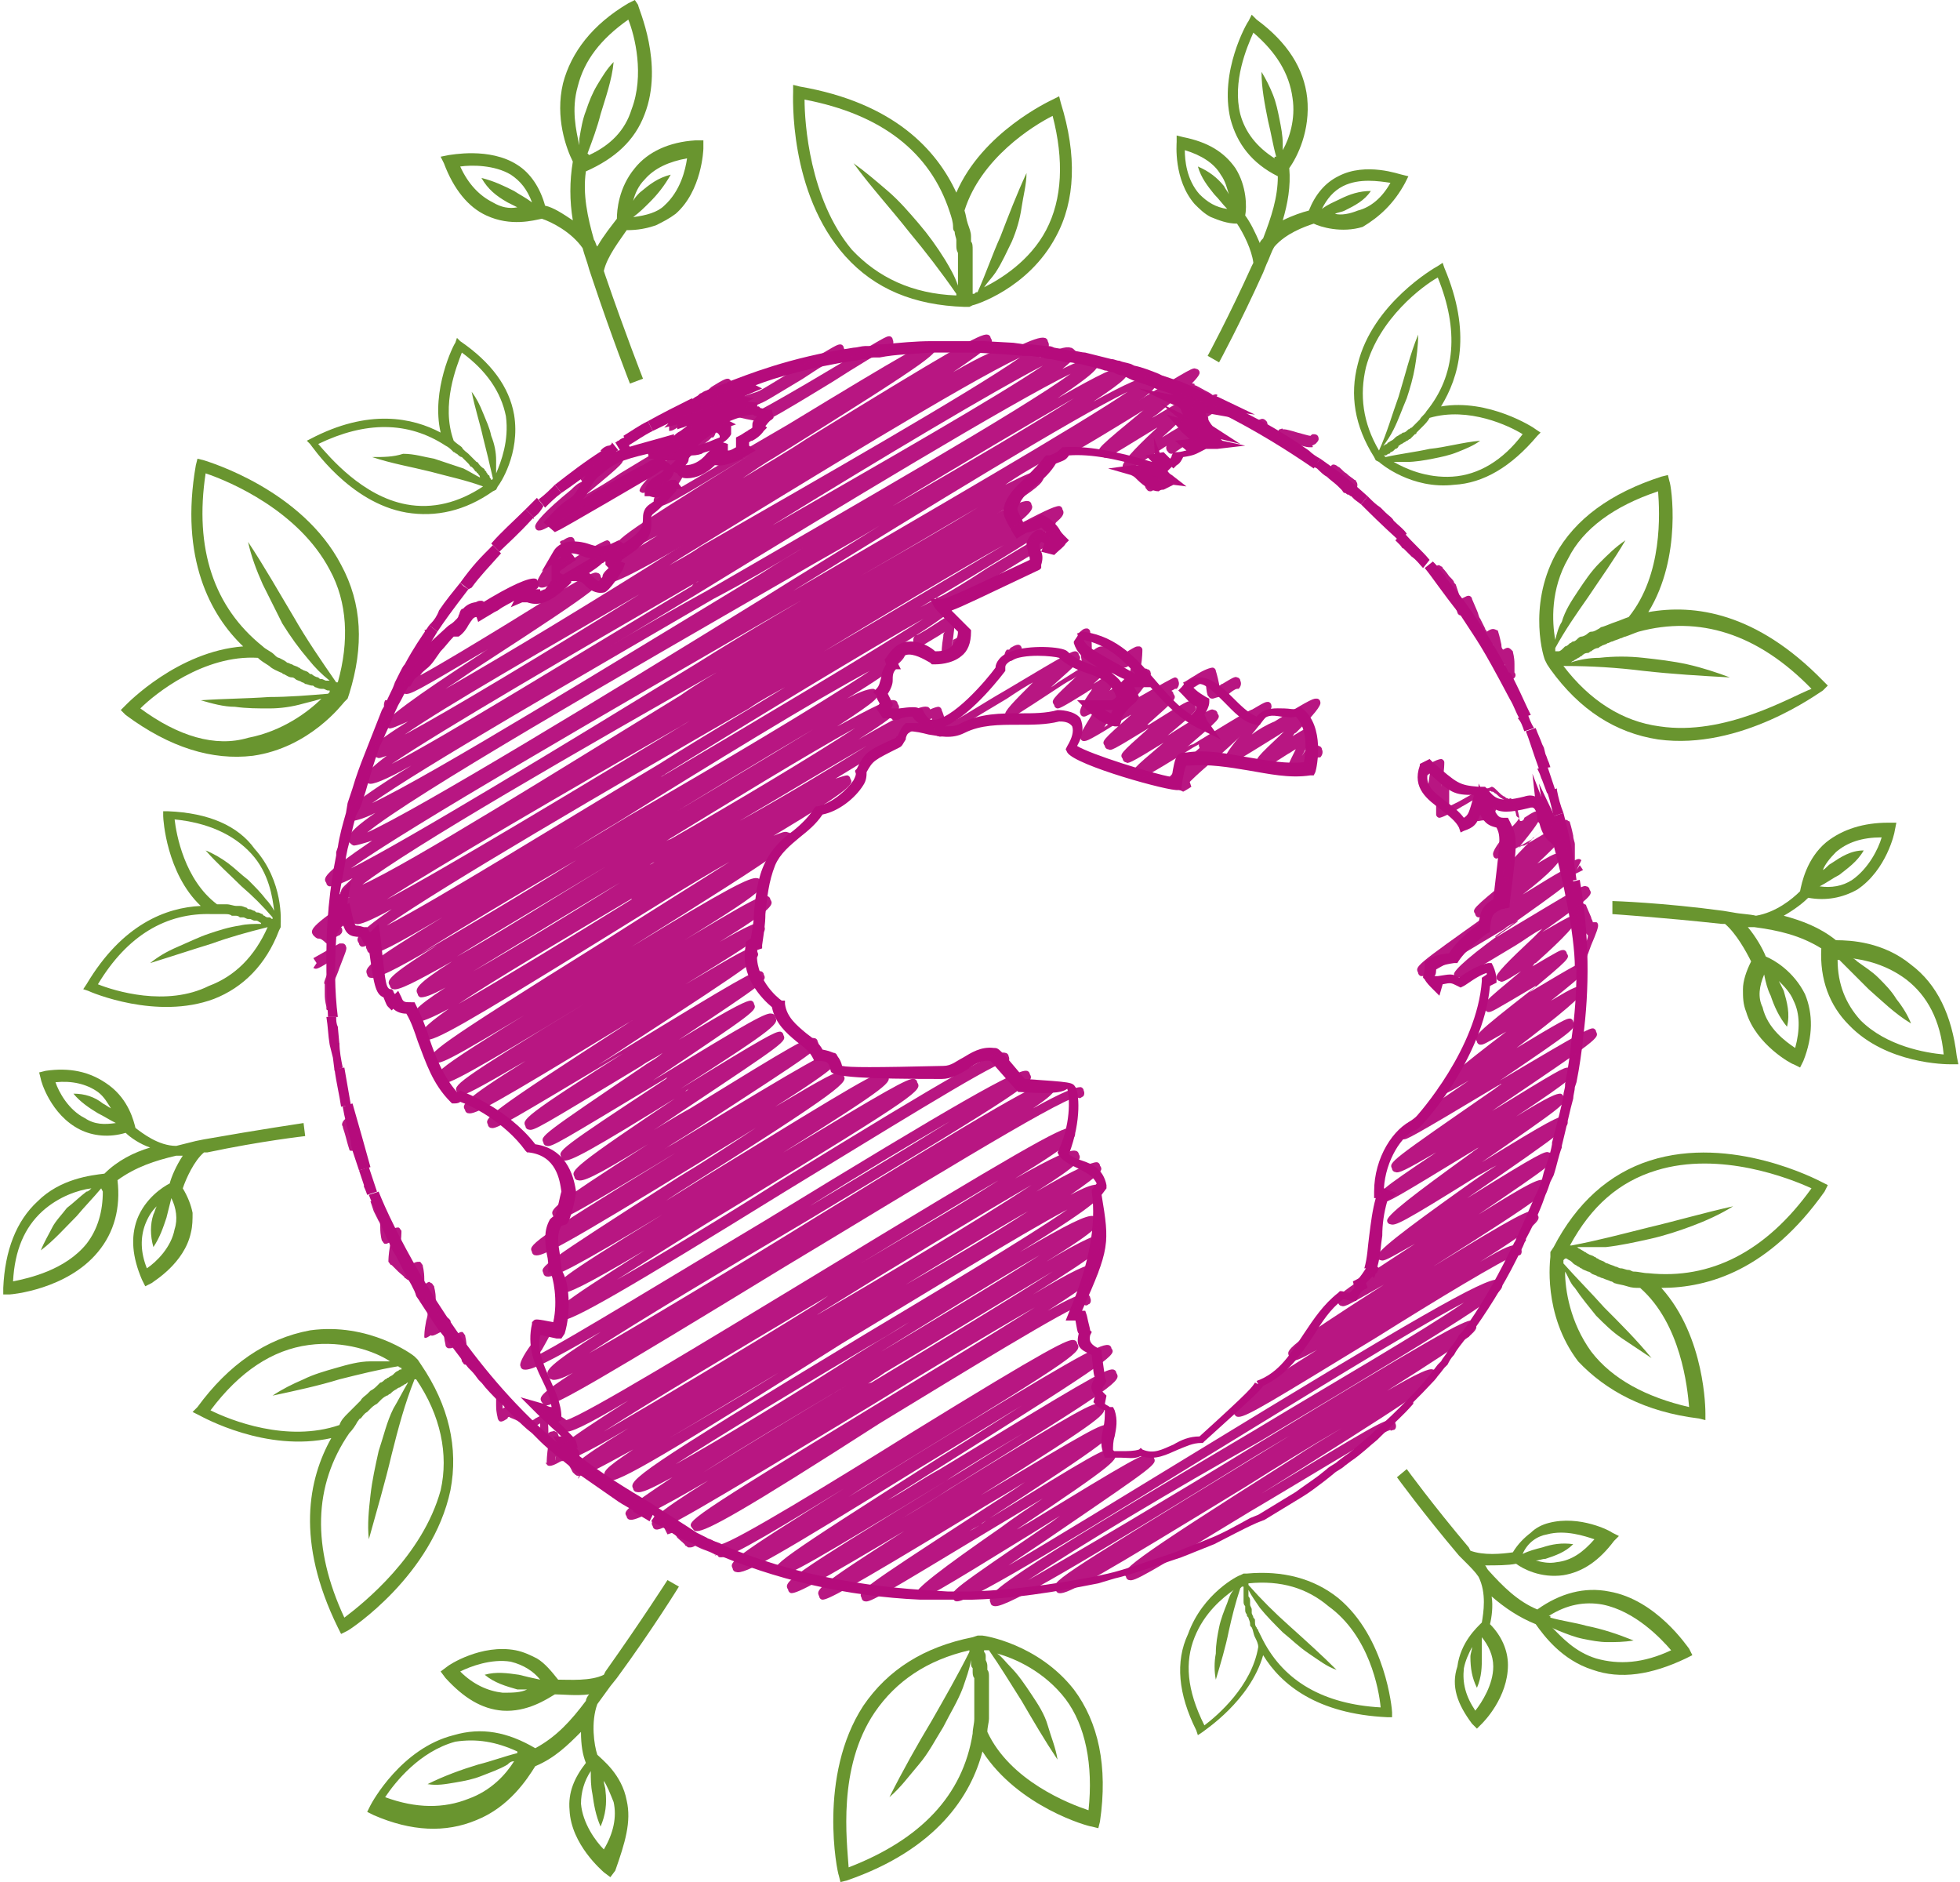 <?xml version="1.0" encoding="utf-8"?>
<!-- Generator: Adobe Illustrator 26.5.0, SVG Export Plug-In . SVG Version: 6.00 Build 0)  -->
<svg version="1.1" id="Layer_1" xmlns="http://www.w3.org/2000/svg" xmlns:xlink="http://www.w3.org/1999/xlink" x="0px" y="0px"
	 viewBox="0 0 120.1 115.3" style="enable-background:new 0 0 120.1 115.3;" xml:space="preserve">
<style type="text/css">
	.st0{fill:#B50B7C;}
	.st1{opacity:0.95;}
	.st2{fill:#69952F;}
</style>
<g>
	<g id="earth_1">
		<g>
			<path class="st0" d="M95.2,50c-0.1-0.4-0.2-0.9-0.4-1.5l0.6-0.2l0,0.1c0.1,0.5,0.2,0.9,0.4,1.4L95.2,50L95.2,50z"/>
			<path class="st0" d="M85.7,33.1c-1.1-1-1.8-1.7-2.3-2.2l0.4-0.5l0.1,0.1c0.2,0.2,0.4,0.4,0.7,0.6l0.3,0.3
				c0.2,0.2,0.4,0.3,0.5,0.5c0.3,0.3,0.6,0.5,0.8,0.8L85.7,33.1L85.7,33.1z"/>
			<path class="st0" d="M80.5,28.7c-1.6-1.1-3.5-2.3-5.9-3.5l0.3-0.6c0.9,0.4,1.8,0.9,2.6,1.3c0.9,0.5,2,1.2,2.7,1.7l0,0
				c0.2,0.2,0.5,0.4,0.7,0.5L80.5,28.7L80.5,28.7z"/>
			<path class="st0" d="M40,26.4l-0.3-0.6c0.9-0.5,1.7-0.9,2.5-1.3l0.2-0.1l0.3,0.6C41.5,25.7,40.6,26.1,40,26.4L40,26.4z"/>
			<path class="st0" d="M32.7,31.7l-0.5-0.5c0.2-0.2,0.5-0.5,0.7-0.7l0.4,0.5C33.2,31.2,33,31.5,32.7,31.7z"/>
			<path class="st0" d="M30.6,33.8l-0.5-0.5c0.6-0.7,1.4-1.4,2.1-2.1l0.5,0.5C31.7,32.8,31.1,33.3,30.6,33.8z"/>
			<path class="st0" d="M38,27.6l-0.3-0.5c0.1,0,0.1-0.1,0.2-0.1c0.1-0.1,0.3-0.2,0.4-0.2l0.3,0.6c-0.1,0.1-0.2,0.2-0.4,0.2
				c0,0,0,0,0,0L38,27.6L38,27.6L38,27.6L38,27.6z"/>
			<path class="st0" d="M22,71.7l-0.3-0.9c-0.1-0.3-0.2-0.6-0.2-0.9c-0.2-0.7-0.4-1.5-0.5-2.1l0.6-0.2c0.4,1.4,0.8,2.8,1.1,3.9
				L22,71.7L22,71.7z"/>
			<path class="st0" d="M20.5,65.6l-0.1-0.8L20.2,64l0.6-0.1c0,0.5,0.1,1,0.2,1.5L20.5,65.6L20.5,65.6z"/>
			<path class="st0" d="M34.4,30.2L34,29.7c0.9-0.7,1.8-1.4,2.9-2.1l0.4,0.5C35.8,29.2,35,29.8,34.4,30.2L34.4,30.2z"/>
			<path class="st0" d="M93.1,44c-0.2-0.3-0.3-0.7-0.6-1.2l0,0c-1.8-3.4-1.9-3.4-3-5.1c-1.2-1.5-1.7-2.3-2.2-2.9l0.5-0.4
				c0.2,0.2,0.4,0.4,0.6,0.7c0.1,0.1,0.2,0.2,0.2,0.3c1.5,1.8,2.8,3.8,3.8,5.7c0,0,0,0.1,0.1,0.1l0.1,0.1c0.1,0.2,0.2,0.4,0.3,0.6
				c0.3,0.6,0.6,1.3,0.9,1.9L93.1,44L93.1,44z"/>
			<path class="st0" d="M94.3,47.1c-0.4-1.1-0.6-1.8-0.8-2.3l0.6-0.2c0.1,0.3,0.3,0.7,0.4,1l0.1,0.2l0.1,0.4
				c0.1,0.2,0.1,0.3,0.2,0.5l0.1,0.3L94.3,47.1L94.3,47.1z"/>
			<path class="st0" d="M58.5,98l-1.7,0l-0.4,0c-4.5-0.2-8.9-1.2-13-3c-0.5-0.2-1-0.5-1.6-0.7L41,93.8c-0.3-0.2-0.7-0.4-1.1-0.6
				l0.2-0.3c-0.1-0.1-0.2-0.2-0.4-0.2c-1.7-1.1-3.5-2.2-5.2-3.5l0.1-0.2c0,0,0,0,0,0c-0.1-0.1-0.2-0.2-0.3-0.3L33.9,88h0.5
				c-0.3-0.3-0.8-0.7-1.5-1.4l-1-1l1.4,0.4c0.2,0.1,0.3,0.2,0.5,0.2c0,0,0,0,0,0c-0.1-0.6-0.3-1.1-0.6-1.7c-0.5-1-0.9-2.1-0.6-3.4
				l0-0.1l0.1-0.1c0.1-0.1,0.2-0.1,1.2,0.1c0.3-1.3,0-2.8-0.2-3.1L33.6,78v-0.2c0-0.3,0-0.6-0.1-1c-0.1-0.7-0.2-1.4,0.2-2.1l0,0
				c0.1-0.1,0.2-0.2,0.3-0.2l0,0c0.2-0.5,0.3-1.2,0.4-1.5c-0.1-0.7-0.3-2.2-2-2.4l-0.1,0l-0.1-0.1c-1.3-1.8-3.4-2.8-4-3
				c-0.1,0.1-0.3,0.1-0.4,0.1l-0.1,0l-0.1-0.1c-1.1-1.1-1.5-2.4-2-3.7c-0.2-0.6-0.4-1.2-0.7-1.7c-0.3,0-0.6-0.1-0.8-0.3L24,61.9
				l-0.2-0.2c-0.1-0.1-0.1-0.1-0.3-0.6c-0.5-0.2-0.6-0.8-0.9-3l-0.2-0.2c-0.1-0.1-0.1-0.1-0.3-0.5c-0.7,0-0.9-0.2-1.1-0.8l-0.4,0.7
				v-0.1c0,0,0,0.1,0,0.2h0v0.1c-0.1,1.6-0.1,3.2,0.1,4.8l-0.6,0C20,60.5,20,60,20,58.5l0,0c0,0,0,0,0,0l0,0v0c0-2,0.2-4.1,0.6-6.1
				l0-0.2l0.1-0.3c0.1-0.7,0.3-1.4,0.5-2.1l0.1-0.6c0.1-0.3,0.2-0.6,0.3-0.9c0.2-0.7,0.5-1.5,0.7-2l1.1-2.8c0.2-0.3,0.3-0.6,0.5-1
				l0.1,0c0.3-0.7,0.5-0.8,1-1.7l1.5-2.5l-0.5,1.4c0,0,0.1-0.1,0.1-0.1l0.1-0.1v0l1.2-1.1l0,0c0.1-0.1,0.3-0.2,0.4-0.3l0.2-0.2
				c0,0,0.1-0.1,0.1-0.2c0.2-0.4,0.6-0.9,1.4-0.8h0.1l0.5-0.3c1.7-1,2.6-1.3,2.8-1.1l0.1,0.2L33,35.9c0,0.1-0.1,0.2-0.2,0.2l0.3,0
				l0,0.1c0.1,0,0.2-0.1,0.3-0.1l0.3-0.4c0-0.1,0.1-0.1,0.1-0.1l0-1L33.2,35l0.7-1.2c0.5-0.9,1.8-0.6,2.1-0.5
				c0.6,0.2,0.9,0.3,1.7-0.1l0.2-0.1l0.3,0.2c1.1-0.7,1.2-1,1.2-1.6c0-0.3,0.1-0.6,0.4-0.8c0.3-0.2,0.4-0.3,0.7-0.5
				c-0.2,0.1-0.4,0.1-0.7,0l-0.3,0l0-0.3c0.1-0.6,0.5-0.8,0.8-1c0.2-0.1,0.3-0.2,0.4-0.3c0,0,0,0,0,0l-0.1,0c-0.1,0-0.2,0.1-0.5,0.3
				c0,0-5.8,3.4-5.9,3.4l-0.2,0.1L33.3,32l0.2-0.2c0.2-0.2,0.7-0.8,1.3-1.2c0.4-0.2,0.6-0.6,0.8-1c0.2-0.4,0.5-0.8,0.8-1.1
				c1.1-0.9,1.7-1,4.2-1.7l0.7-0.2l0,0.1c0.1-0.1,0.2-0.2,0.4-0.3l0.4-0.3c-0.1,0-0.2,0.1-0.3,0.1l-0.3,0.1l0-0.3l-0.8,0.2l0.9-0.9
				l-1.1,0.2l1.7-0.9v0c0,0,0.1,0,0.1-0.1h0l0.2-0.1c0.1-0.1,0.2-0.1,0.3-0.2l0,0l0.3-0.2c0.2-0.1,0.3-0.1,0.5-0.2l0.8-0.3l0,0
				c0.1,0,0.1,0,0.2-0.1c1.1-0.4,3.7-1.5,7.7-2.1c0.2,0,0.5-0.1,0.7-0.1l0.2,0c0.1,0,0.3,0,0.4-0.1l0.5,0l0,0c1-0.1,2-0.2,3-0.2h0.2
				c0.1,0,0.2,0,0.2,0h0h0h0.1c0.2,0,0.6,0,0.8,0l0,0c0,0,0.1,0,0.2,0l1.7,0l1.8,0.1l0.7,0.1c0.1,0,0.3,0,0.4,0l0.9,0.1
				c0.2,0,0.3,0,0.5,0.1l1.1,0.2l0,0l0.1,0c0.2,0,0.5,0.1,0.7,0.1l1.6,0.4c0.2,0,0.3,0.1,0.5,0.1c0.2,0.1,0.4,0.1,0.7,0.2l0.2,0.1
				c0.5,0.1,1,0.3,1.5,0.5l0.2,0.1c0.3,0.1,0.6,0.2,0.9,0.3l0.3,0.1l0,0c0.5,0.2,0.9,0.4,1.4,0.6c0.2,0.1,0.4,0.2,0.7,0.3l0.1,0v0
				l2.3,1.1l-0.8-0.1l0.2,0.1l-1.6-0.2l0.9,0.4l-1.7-0.3l0,0.1c0.1,0.3,0.3,0.6,0.4,0.7l1.7,1.1l-1.2-0.3l0.1,0.1l1.4,0.3l-1.7,0.2
				c-0.3,0-0.5,0-0.7,0l-0.2,0.1c-0.4,0.2-0.5,0.3-1.2,0.4c-0.1,0.2-0.2,0.4-0.4,0.5l-0.2,0.2l-0.1-0.1l-0.3,0.3L71.2,29
				c-2.5-0.9-4.4-1.2-5.7-1.1c-0.2,0.3-0.3,0.3-0.8,0.5c-0.3,0.5-0.7,0.9-1.2,1.3c-0.5,0.4-0.9,0.8-1.1,1.3c-0.1,0.2-0.1,0.2,0.3,1
				c0.1,0,0.2-0.1,0.3-0.1c0.2-0.1,0.5-0.1,0.6-0.3l0.2-0.1l0.2,0.1c0.4,0.2,0.7,0.5,0.9,0.8c0.1,0.2,0.2,0.3,0.4,0.5l0.2,0.2
				l-0.2,0.2c-0.1,0.2-0.4,0.4-0.6,0.6l-0.1,0.1l-0.8-0.2l0.2-0.5c-0.1-0.1-0.2-0.1-0.2-0.1c0,0-0.1,0.1-0.1,0.2
				c0,0.1,0,0.2,0.1,0.4c0.1,0.2,0.1,0.5,0,0.8l0,0.2l-0.1,0.1c-3.6,1.7-4.8,2.3-5.4,2.5c0.2,0.2,0.6,0.6,1.1,1.1l0.1,0.1v0.1
				c0,0.7-0.2,1.2-0.6,1.5c-0.6,0.5-1.5,0.5-1.6,0.5l-0.2,0l-0.1-0.1c-0.2-0.1-0.8-0.5-1.3-0.5c-0.3,0-0.5,0.2-0.7,0.5l0.2,0.4
				L54.9,41c-0.2,0.2-0.2,0.4-0.2,0.7c0,0.2-0.1,0.5-0.3,0.8c0.1,0.2,0.2,0.4,0.3,0.6l0,0.1l-0.1,0.2c0.1,0,0.2,0,0.3,0l0,0l0.2,0
				c0.7-0.1,1.1-0.1,1.2,0l0.2,0l0.1,0.2c0.2,0.4,0.4,0.5,0.5,0.5c1.2,0.1,3.4-2.5,3.9-3.2c0-0.3,0.3-0.8,1-1c1-0.4,3.1-0.3,3.4,0
				c0.4,0.4,0.9,0.6,1.4,0.8c0.2,0.1,0.3,0.1,0.5,0.2c-1-0.6-1.3-0.9-1.5-1.5l0-0.1l0.4-0.6l0.2,0c2.1,0.3,3.3,1.7,4.5,3.1
				c0.7,0.8,1.3,1.5,2.1,2l0,0l0.1-0.1c0.1-0.1,0.2-0.2,0.2-0.4c-0.5-0.3-0.5-0.4-0.9-0.8l-0.2-0.2l0.2-0.2c0.3-0.4,0.7-0.6,1.1-0.6
				c0.7,0,1.4,0.6,2,1.2c0.5,0.5,1,1,1.5,1.2c0.5-0.6,1.2-0.5,1.7-0.5c0.3,0,0.6,0.1,0.8,0l0.2-0.1l0.1,0.1c1.4,1.1,0.9,3.6,0.8,3.9
				l-0.1,0.2l-0.2,0c-1.3,0.2-2.6-0.1-3.8-0.3c-1.2-0.2-2.4-0.4-3.7-0.3c0,0-0.1,0-0.1,0c-0.1,0.1-0.2,0.6-0.3,1.3l0,0.2l-0.2,0
				c-0.5,0.1-6.3-1.5-6.8-2.3l-0.1-0.2l0.1-0.2c0.3-0.5,0.4-0.9,0.3-1.2c-0.2-0.3-0.6-0.3-0.8-0.3c-0.8,0.2-1.6,0.2-2.5,0.2
				c-1.2,0-2.3,0-3.3,0.5c-0.8,0.4-1.5,0.2-2.2,0.1c-0.4-0.1-0.8-0.2-1.2-0.2c-0.1,0.2-0.2,0.3-0.2,0.5l0,0
				c-0.2,0.3-0.2,0.4-0.4,0.5c-1.6,0.8-1.6,0.8-2,1.5c0,0.2,0,0.5-0.2,0.8c-0.5,0.8-1.5,1.6-2.5,1.8c-0.4,0.6-0.9,1-1.4,1.4
				c-0.6,0.5-1.2,1-1.5,1.7C47.1,54,47,55,46.9,56c0,0.6-0.1,1.2-0.2,1.9l0,0.2l-0.3,0.1c-0.2,1.7,1.2,2.9,1.5,3.1l0.2,0l0,0.2
				c0.1,0.8,0.7,1.3,1.3,1.8c0.4,0.3,0.8,0.6,1,1c0.5,0.1,1,0.2,1.2,1c0.4,0.1,2,0.1,6.2,0c0.5,0,0.8-0.3,1.2-0.5
				c0.5-0.3,1.1-0.7,1.9-0.6c0.3,0,0.3,0,1.9,1.9c2.9,0.2,2.9,0.2,3.1,0.5c0.2,0.3,0.4,2-0.4,4.1c0.2,0.2,0.5,0.3,0.8,0.4
				c0.6,0.2,1.3,0.5,1.5,1.5l0,0.2l-0.3,0.4c0.5,3,0.5,3.3-1.2,7.1h0.2l0.1,0.3c0.1,0.5,0.2,0.8,0.2,0.9l0.1,0.1l-0.1,0.2
				c-0.1,0.4,0.1,0.6,0.5,0.8l0.2,0.1l0,0.2c0.2,1.4,0.2,1.4,0.2,1.5l0.1,0.2l-0.1,0.2c-0.1,0.1-0.2,0.4-0.2,0.4
				c0,0,0.1,0.1,0.2,0.2l0.1,0.1L67.7,86c0.1,0.1,0.2,0.1,0.3,0.2l0.2,0l0.1,0.2c0.2,0.6,0.1,1.1,0,1.6c-0.1,0.3-0.1,0.6-0.1,0.9
				c0.2,0,0.3,0,0.5,0c0.4,0,0.8,0,1.1-0.1l0.1-0.1l0.1,0.1c0.7,0.3,1.2,0,1.9-0.3c0.5-0.3,1-0.5,1.6-0.5c3.2-2.9,3.2-3,3.4-3.3
				l0.2,0.1l-0.1-0.2c1.4-0.5,2.1-1.7,2.9-2.9c0.6-0.9,1.2-1.8,2.1-2.5l0.1-0.1l0.1,0c0.1,0,0.3,0.1,0.5,0.1
				c0.1-0.1,0.2-0.2,0.3-0.3l-0.1-0.4l0.2-0.1c0.2-0.1,0.2-0.1,0.6-0.7h-0.1c0.2-0.7,0.2-1.3,0.3-2c0.1-0.8,0.2-1.6,0.4-2.3l-0.1,0
				V73c0-2.1,1.2-3.9,2.4-4.4c0.4-0.4,3.9-4.4,4.2-8.5v-0.2l0.3-0.2c0,0,0-0.1,0-0.1c-0.6,0.2-1.2,0.7-1.4,0.8l-0.2,0.1l-0.2-0.1
				c-0.4-0.2-0.4-0.2-0.9-0.1l-0.2,0.7l-0.4-0.4c-0.2-0.2-0.4-0.4-0.5-0.6l-0.1-0.1l0-0.1c0.1-0.2,0.1-0.5,0.1-0.7v-0.2l0.2-0.1
				c0.5-0.3,0.6-0.3,1.3-0.4c0.4-0.7,1.4-1.5,1.8-1.8c0.1-0.7,0.2-1.1,0.9-1.5c0.4-3.5,0.5-3.8,0.2-4.4c-0.4-0.1-0.7-0.2-1-0.8
				c-0.2,0.6-0.4,0.8-1,1L89.5,51l-0.1-0.3c-0.2-0.4-0.6-0.7-1.1-1.1c-0.8-0.6-1.8-1.3-1.3-2.7l0-0.1l0.6-0.3l0.2,0.2
				c1.5,1.3,1.6,1.4,2.8,1.5l0-0.2l0.1,0.2c0,0,0.1,0,0.1,0H91l0.1,0.1c0.5,0.6,0.7,0.9,2.3,0.5c0.6-0.2,0.9,0.1,1.1,0.4l-0.2-1.2
				l1.1,2.3c0.1,0.2,0.6,1.8,1,3.7l0.4-0.1c0.6,3.4,0.6,6.7,0.2,9.7v0.1c-0.1,0.8-0.2,1.6-0.4,2.6l0,0l0,0l-0.1,0.3
				c0,0.2-0.1,0.5-0.1,0.7c-0.2,0.7-0.4,1.7-0.7,2.9l0,0.1c-0.2,0.5-0.3,1.1-0.5,1.7l0,0l0,0l-0.2,0.4c-0.1,0.3-0.2,0.6-0.3,0.8
				c-0.2,0.6-0.6,1.6-1.2,2.7l0,0.1c-0.1,0.1-0.1,0.2-0.2,0.4l-0.1,0.2c-0.1,0.2-0.2,0.4-0.3,0.6c-0.8,1.6-1.8,3.2-2.9,4.7L89.8,82
				c-0.2,0.3-0.5,0.6-0.7,1c-0.2,0.2-0.3,0.4-0.4,0.6l-0.2,0.2c-0.6,0.8-1.2,1.4-1.8,2c0,0-0.1,0.1-0.1,0.1L86.6,86
				c-0.7,0.8-1.1,1.1-2,2l-0.2,0.2c-0.5,0.4-1,0.9-1.6,1.3l-0.4,0.3c-0.2,0.2-0.5,0.3-0.7,0.5l-0.5,0.4c-0.4,0.3-0.9,0.7-1.4,1
				l-2.3,1.4L77,93.3c-0.9,0.4-1.8,0.9-2.6,1.3l-2,0.8c-1.8,0.6-3.2,1.1-4.1,1.3L67.3,97c-1.1,0.2-4.2,0.9-7.7,1h-1L58.5,98z
				 M43.3,94.2c0.1,0.1,0.3,0.1,0.4,0.2c4,1.8,8.3,2.7,12.8,3l1.6,0.1h0.4h0.9c3.4-0.1,6.5-0.7,7.6-0.9l0.9-0.2
				c0.9-0.2,2.3-0.7,4.1-1.3l2-0.8c0.8-0.3,1.7-0.8,2.6-1.3l0.5-0.2l2.3-1.4c0.4-0.3,1-0.7,1.4-1l0.5-0.4c0.2-0.2,0.5-0.3,0.7-0.5
				l0.4-0.3c0.6-0.4,1.1-0.9,1.6-1.3l0.2-0.2c0.9-0.8,1.3-1.2,2-1.9l0.1-0.1c0,0,0.1-0.1,0.1-0.1c0.6-0.6,1.1-1.2,1.7-2l0.2-0.2
				c0.1-0.2,0.3-0.4,0.4-0.6c0.2-0.3,0.5-0.6,0.7-1l0.2-0.2c1.1-1.5,2-3.1,2.8-4.7c0.1-0.2,0.2-0.4,0.3-0.6l0.1-0.2
				c0.1-0.1,0.1-0.3,0.2-0.4v0h0v0c0.5-1.1,0.9-2.1,1.2-2.7c0.1-0.2,0.2-0.5,0.3-0.8l0.1-0.4l0,0c0.2-0.6,0.4-1.1,0.5-1.7l0-0.1
				c0.3-1.2,0.6-2.2,0.7-2.9c0-0.2,0.1-0.4,0.1-0.6l0-0.1l0,0c0.2-1,0.3-1.8,0.4-2.7l0-0.1c0.2-1.4,0.3-2.8,0.3-4.3h-0.1
				c0-2.1-0.8-5.7-1.3-7.5l-0.2-0.2c-0.4-0.3-0.6-0.8-0.7-1.3c-0.2-0.8-0.3-0.9-0.6-0.8c-1.2,0.3-1.8,0.3-2.2,0
				c0.3,0.6,0.4,0.6,0.7,0.6l0.2,0l0.1,0.2c0.5,1,0.5,1.1,0,5.1l0,0.2L92,55.7c-0.6,0.3-0.6,0.4-0.7,1.2l0,0.2l-0.2,0.1
				c-0.3,0.2-1.4,1.1-1.8,1.8L89.3,59l-0.2,0c-0.7,0.1-0.8,0.2-1.1,0.3c0,0.2,0,0.4-0.1,0.5l0,0l0.2,0c0.7-0.1,0.9-0.2,1.3,0.1
				c0.4-0.3,1.2-0.8,1.8-0.9l0.2,0l0.1,0.2c0.1,0.2,0.2,0.6,0.2,0.8l0,0.2l-0.4,0.2c-0.4,4.5-4.3,8.8-4.5,8.8
				c-0.9,0.3-1.9,1.9-2,3.6l0.8,0.3L85,73.6c-0.2,0.7-0.3,1.4-0.3,2.1c-0.1,0.6-0.1,1.2-0.3,1.9l0.1,0.1l-0.1,0.2c0,0,0,0.1-0.1,0.1
				l-0.1,0.3l-0.1-0.1c-0.2,0.2-0.3,0.3-0.4,0.4l0.1,0.3l-0.2,0.1c-0.2,0.1-0.3,0.3-0.4,0.5l-0.1,0.2l-0.2,0c-0.2,0-0.4-0.1-0.6-0.1
				c-0.8,0.6-1.3,1.4-1.8,2.2c-0.8,1.2-1.6,2.4-3.1,3.1c-0.2,0.3-0.5,0.6-3.6,3.4l-0.1,0.1h-0.1c-0.5,0-0.9,0.2-1.4,0.4
				c-0.7,0.3-1.4,0.7-2.3,0.4c-0.4,0.2-0.8,0.1-1.2,0.1c-0.2,0-0.5,0-0.7,0l-0.3,0l-0.1-0.3c-0.2-0.5-0.1-1,0-1.5
				c0.1-0.4,0.1-0.7,0.1-1.1c-0.2-0.1-0.5-0.2-0.6-0.4l-0.1-0.1l0.1-0.4c-0.3-0.4-0.3-0.6,0-1.1c-0.1-0.2-0.1-0.4-0.2-1.4
				c-0.7-0.3-1-0.5-0.8-1.3c-0.1-0.1-0.1-0.3-0.2-0.8h-0.6l0.2-0.5c1.2-2.8,1.7-5.3,1.4-7.4l0-0.1l0.3-0.4c-0.2-0.4-0.5-0.6-1.1-0.9
				c-0.4-0.2-0.9-0.4-1.2-0.8l-0.1-0.2l0.1-0.2c0.8-1.8,0.6-3.4,0.5-3.7C65,67,64.1,67,62.5,66.9h-0.1l-0.1-0.1
				c-1.1-1.2-1.5-1.7-1.6-1.8c-0.5-0.1-1,0.2-1.4,0.5c-0.5,0.3-1,0.6-1.6,0.6c-4.5,0-6.8-0.1-6.8-0.5c-0.1-0.6-0.3-0.6-0.8-0.6h-0.2
				l-0.1-0.2c-0.2-0.4-0.6-0.7-1-1c-0.6-0.5-1.3-1.1-1.5-2.1c-0.6-0.5-2-1.9-1.6-3.8l0-0.2l0.3-0.2c0.1-0.5,0.2-1.1,0.2-1.6
				c0.1-1,0.2-2.1,0.7-3.1c0.4-0.8,1-1.4,1.7-1.9c0.5-0.4,1-0.9,1.3-1.4l0.1-0.1l0.1,0c0.9-0.2,1.8-1,2.2-1.6
				c0.1-0.2,0.2-0.4,0.1-0.5l0-0.1l0.1-0.1c0.5-1,0.6-1.1,2.4-1.9c0,0,0-0.1,0.1-0.1c0.1-0.2,0.2-0.5,0.4-0.7l0.1-0.1l0.1,0
				c0.2,0,0.5,0,0.7,0C56,44.1,56,44,55.9,43.9c-0.1,0-0.3,0-0.7,0.1c-0.1,0.1-0.2,0.1-0.3,0.1h-0.2L54.6,44l0,0c-0.1,0-0.2,0-0.3,0
				l-0.2,0l-0.4-0.6l0.2-0.3c-0.1-0.2-0.2-0.3-0.2-0.5l-0.2-0.2l0.2-0.2c0.2-0.2,0.2-0.4,0.3-0.7c0-0.2,0.1-0.5,0.3-0.8l-0.1-0.3
				l0.1-0.1c0.5-0.8,1-1,1.5-1c0.7,0,1.3,0.4,1.5,0.6c0.2,0,0.7,0,1-0.3c0.2-0.2,0.4-0.5,0.4-0.9c-1.4-1.4-1.4-1.4-1.5-1.6L57,36.7
				l0.5,0c0.5,0,0.5,0,5.6-2.4c0-0.1,0-0.2-0.1-0.4c0-0.2-0.1-0.4-0.1-0.6c0-0.1,0.2-0.6,0.6-0.8c0.2-0.1,0.4,0,0.6,0.1
				c-0.1-0.1-0.2-0.2-0.3-0.3c-0.2,0.2-0.5,0.2-0.7,0.3c-0.2,0-0.3,0.1-0.5,0.2l-0.3,0.2l-0.2-0.3c-0.7-1.2-0.7-1.3-0.5-1.9
				c0.3-0.7,0.8-1.1,1.3-1.6c0.4-0.4,0.8-0.8,1.1-1.2l0.1-0.1l0.2,0c0.3-0.1,0.5-0.2,0.7-0.4l0.1-0.1l0.1,0c1.3-0.1,3.1,0.2,5.4,0.9
				l-0.4-0.4l1.1-0.2l0.1,0.1c0.1,0.1,0.2,0.2,0.3,0.3c0,0,0.1-0.1,0.1-0.2l0.1-0.2l0.2,0c0.3,0,0.5-0.1,0.6-0.1L72,27l0.9-0.1
				c-0.2-0.2-0.5-0.4-0.7-0.7l-0.7-0.8l0.7,0.2l-1.1-0.9l1.4,0.7c-0.1-0.1-0.1-0.3-0.2-0.4v0c0,0,0,0,0,0c-0.1-0.1-0.3-0.2-0.4-0.2
				l-2.1-1l2.1,0.4c0,0,0,0,0,0l0,0l-0.2-0.1c-0.3-0.1-0.6-0.2-0.9-0.3l-0.2-0.1c-0.5-0.2-1-0.3-1.4-0.5L68.8,23
				c-0.2,0-0.4-0.1-0.6-0.2c-0.2,0-0.3-0.1-0.5-0.1l-0.3-0.1l-1.2-0.3c-0.2,0-0.4-0.1-0.7-0.1l-0.1,0l0,0l-1-0.2
				c-0.1,0-0.3,0-0.5-0.1l-0.8-0.1c-0.1,0-0.3,0-0.4,0l-1.2-0.1l-1.8-0.1l-1.3,0c-0.1,0-0.3,0-0.4,0H58l0,0c-0.1,0-0.3,0-0.4,0h-0.1
				h0c-0.1,0-0.2,0-0.2,0H57c-1.1,0.1-2.1,0.1-3.1,0.3h0l0,0l-0.3,0c-0.1,0-0.3,0-0.4,0.1l-0.2,0c-0.2,0-0.5,0.1-0.7,0.1
				c-2.6,0.4-4.7,1-6,1.5l0.4,0.2l-0.7,0.3c-0.2,0.1-0.3,0.1-0.4,0.2l0.6,0.1l-0.4,0.2l0.8,0.1l-0.2,0.1l0,0.1h0.1l0.1,0.1
				c0.1,0,0.3,0.1,0.5,0.1l0.2,0l0.1,0.5l-0.1,0.1c-0.2,0.1-0.3,0.3-0.4,0.4l0.1,0.1l-0.2,0.2c-0.2,0.3-0.5,0.5-0.7,0.6
				c-0.1,0-0.2,0.1-0.2,0.1c0,0.1,0,0.2,0,0.2l0.4,0.3L45.6,28c0,0-0.1,0-0.1,0.1c-0.5,0.2-1.2,0.5-1.6,0.4l-0.1,0
				c-0.5,0.5-1.1,0.8-1.7,0.8c-0.3,0-0.5-0.1-0.6-0.3l-0.2-0.1c-0.1,0.4-0.4,0.6-0.6,0.7c0.2-0.1,0.3-0.2,0.5-0.2l0.2,0l0.4,0.5
				L41.5,30c-0.9,1-1.1,1.2-1.5,1.5c-0.1,0.1-0.1,0.2-0.1,0.3c0.1,1.1-0.3,1.5-1.8,2.5c0,0,0,0.1-0.1,0.1l0,0l0.3,0.1l-0.1,0.3
				c0,0.1-0.9,1.5-1.2,1.5c-0.5,0.1-0.9-0.2-1.1-0.4c-0.2-0.2-0.3-0.3-0.5-0.3l-0.4,0L35,35.7c-1.4,1.4-2.1,1.4-2.7,1.2l-0.2,0
				c0,0,0,0-0.1,0l-0.7,0.3l0.2-0.4c-0.3,0.2-0.6,0.3-1,0.6l0,0l-0.2,0.1h0l-1,0.6l-0.1-0.3c-0.2,0-0.3,0.2-0.5,0.5
				c-0.1,0.2-0.3,0.5-0.6,0.7L27.8,39c-0.3,0.3-0.5,0.6-0.8,0.9c-0.3,0.4-0.5,0.8-0.9,1.1l-0.7,0.6l-0.3,0.5l0-0.2L25.1,42v0
				L25,42.1c-0.2,0.3-0.3,0.6-0.6,1.1c-0.3,0.6-0.5,1.2-0.8,1.8c-0.1,0.3-0.3,0.6-0.4,0.9h0l-0.2,0.6c-0.2,0.6-0.4,1.3-0.6,2
				c-0.1,0.3-0.2,0.6-0.3,0.9L21.8,50c-0.2,0.7-0.3,1.3-0.5,2l-0.1,0.5c-0.1,0.8-0.3,1.6-0.4,2.3l0.7-0.8l-0.2,1.2c0,0,0,0.1,0,0.2
				l0.1-0.1l0.1,0.4c0.1,0.5,0.2,0.9,0.3,1c0,0,0.2,0,0.5,0.1h0.2l0.1,0.2c0,0,0,0.1,0.1,0.1l0.5-0.5l0.1,0.7
				c0.3,2.6,0.3,3.2,0.6,3.3l0.1,0l0.1,0.1c0,0.1,0.1,0.2,0.1,0.2l0.2-0.2l0.2,0.4c0.1,0.3,0.2,0.3,0.6,0.3h0.2l0.1,0.2
				c0.3,0.6,0.6,1.3,0.8,2c0.4,1.2,0.9,2.4,1.7,3.3c0,0,0.1,0,0.1,0l0.1-0.1l0.2,0.1c0,0,2.7,1,4.4,3.2c2.1,0.3,2.4,2.3,2.5,2.9v0
				c0,0.1-0.2,1.3-0.5,1.9l-0.1,0.1l-0.3,0.1c-0.3,0.5-0.2,1.1-0.1,1.7c0,0.3,0.1,0.6,0.1,1c0.5,0.7,0.6,2.6,0.2,3.9L34.4,82
				L34.1,82c-0.5-0.1-0.8-0.2-1-0.2c-0.2,0.9,0.2,1.8,0.6,2.7c0.3,0.7,0.7,1.5,0.7,2.3V87l-0.2,0.1c1,1,1,1,1.1,1.2l0.1,0.4h-0.1
				c0.1,0.1,0.2,0.2,0.2,0.4l0,0.1c1.4,1.1,2.9,2,4.4,2.9c0.9,0.6,1.9,1.2,2.8,1.8L43.3,94.2L43.3,94.2z M83.9,77.6L83.9,77.6
				L83.9,77.6L83.9,77.6z M92.9,75.7l0.1,0.1l-0.2-0.1L92.9,75.7L92.9,75.7z M87.5,47.3c-0.2,0.8,0.3,1.2,1.1,1.8
				c0.4,0.3,0.8,0.6,1.1,1c0.3-0.2,0.3-0.3,0.6-1.3l0-0.1C89.1,48.7,88.9,48.6,87.5,47.3L87.5,47.3z M66,45.7
				c0.8,0.5,4.6,1.7,5.8,1.9c0.2-1.3,0.3-1.5,0.9-1.5c1.3-0.2,2.6,0.1,3.8,0.3c1.2,0.2,2.3,0.4,3.4,0.3c0.1-0.5,0.3-2-0.5-2.8
				c-0.3,0.1-0.6,0-0.9,0c-0.6-0.1-0.9-0.1-1.2,0.3l-0.1,0.2l-0.2,0c-0.8-0.1-1.4-0.8-2-1.4c-0.5-0.5-1.1-1.1-1.5-1.1
				c-0.1,0-0.3,0.1-0.4,0.2c0.2,0.2,0.3,0.3,0.8,0.6l0.2,0.1V43c0,0.3-0.2,0.6-0.3,0.8c0.1,0.1,0.1,0.3,0.2,0.4l0.8,1.1l-1.2-0.6
				c-1.3-0.6-2.2-1.6-3.1-2.6L70,42.1c-0.1,0-0.3,0-0.5,0c0.1,0.2,0.2,0.3,0.2,0.4l0.1,0.2L69.6,43c-0.6,0.5-0.9,0.9-0.9,1.2
				l-0.1,0.3l-0.3,0c-0.4-0.1-0.9-0.2-1.7-1L66,42.9l2.1,0c0.1,0,0.2-0.1,0.3-0.2c-0.3-0.9-1-1.2-1.9-1.5c-0.6-0.2-1.2-0.5-1.6-0.9
				c-0.3-0.1-2.2-0.3-3,0.2c-0.3,0.2-0.3,0.3-0.3,0.4V41l0,0.1c0,0-2,2.7-3.7,3.4c0.3,0,0.7,0,1-0.2c1.2-0.6,2.4-0.6,3.6-0.6
				c0.8,0,1.6,0,2.3-0.2c0.1,0,1,0,1.4,0.5C66.4,44.5,66.4,45,66,45.7L66,45.7z M67.7,43.5c0.2,0.1,0.3,0.2,0.4,0.2
				c0-0.1,0.1-0.2,0.1-0.2c0,0-0.1,0-0.1,0h0L67.7,43.5L67.7,43.5z M55,43.5v0.1V43.5C55,43.5,55,43.5,55,43.5z M68.1,41.2
				c0.2,0.2,0.4,0.3,0.6,0.6l0.2-0.2C68.6,41.5,68.3,41.3,68.1,41.2z M66.4,39.2c0.2,0.5,0.9,0.8,3.2,2.1
				C68.7,40.3,67.8,39.5,66.4,39.2z M64.9,40.2L64.9,40.2z M36.1,35.1c0.1,0.1,0.2,0.2,0.2,0.2c0.2,0.2,0.3,0.3,0.4,0.3
				c0.2-0.2,0.4-0.5,0.6-0.8l-0.2-0.2l0-0.2v0c-0.1,0-0.1,0.1-0.2,0.1C36.7,34.7,36.4,34.9,36.1,35.1L36.1,35.1z M34.3,35.1
				C34.3,35.1,34.4,35.1,34.3,35.1l0.2,0.1c0,0,0,0,0,0l1.7-1c-0.2,0-0.4-0.1-0.7-0.2l0,0c0,0-0.2-0.1-0.5-0.1c0,0,0.1,0.1,0.1,0.1
				l0.2,0.3l-0.3,0.2c-0.1,0.1-0.2,0.1-0.3,0.2c-0.1,0.1-0.3,0.2-0.4,0.3L34.3,35.1L34.3,35.1z M34.4,34.1c-0.1,0-0.2,0.1-0.2,0.2
				L34,34.3C34.2,34.3,34.3,34.2,34.4,34.1C34.4,34.1,34.4,34.1,34.4,34.1L34.4,34.1z M39.7,27.8c-1.7,0.4-2.1,0.6-2.9,1.3
				c-0.3,0.2-0.5,0.5-0.7,0.9c-0.1,0.2-0.2,0.4-0.4,0.6c1.6-1,3.6-2.1,3.7-2.1c0.3-0.2,0.5-0.3,0.7-0.4c0,0-0.1,0-0.2,0l-0.2,0
				C39.8,28,39.7,27.8,39.7,27.8z M42,28.5C42,28.5,42,28.5,42,28.5c0.4,0,0.9-0.2,1.3-0.7c0.1-0.1,0.2-0.2,0.2-0.2
				c-0.2,0.1-0.4,0.1-0.5,0.2c-0.3,0.1-0.5,0.1-0.7,0.1l0,0l-0.1,0.2C42.2,28.3,42.1,28.4,42,28.5L42,28.5z M40.8,28.3
				c0,0,0.1,0,0.2,0.1l0.1,0.1l0.1-0.1c0.1-0.1,0.1-0.1,0.2-0.2c0,0-0.1,0-0.1,0h-0.5L40.8,28.3L40.8,28.3z M44.6,27.2l0,0.4
				c0.2,0,0.3-0.1,0.5-0.2c0-0.1,0-0.1,0-0.2c0-0.1,0-0.1,0-0.2l0-0.2l0.2-0.1c0.2-0.1,0.3-0.2,0.5-0.3c0.1-0.1,0.2-0.1,0.3-0.2
				v-0.1c0-0.2,0-0.3,0.3-0.6c-0.2,0-0.2-0.1-0.3-0.1c-0.3,0-0.9,0.2-1.4,0.4l0.4,0.2l-0.3,0.1l0,0v0.1c0,0.1,0,0.2,0,0.2l0,0.1
				l0,0.1c-0.1,0.2-0.3,0.4-0.5,0.5L44.6,27.2L44.6,27.2z M43.9,26.5c-0.2,0-0.3,0.1-0.7,0.4c-0.2,0.1-0.3,0.3-0.5,0.4
				c0.5-0.1,1.1-0.4,1.4-0.5c0,0,0-0.1,0-0.1C44,26.5,43.9,26.5,43.9,26.5z"/>
			<path class="st0" d="M94.7,50.7l-0.3-0.2l-0.1-0.1l-0.1-0.1v-0.1c0,0,0-0.1,0-0.1l-0.3-2.7l1,2.6c0,0.1,0.1,0.2,0.1,0.2l0,0.1
				l0,0.2L94.7,50.7L94.7,50.7z M94.9,50.1L94.9,50.1L94.9,50.1z"/>
			<path class="st0" d="M38.9,92.6c-0.3-0.2-0.7-0.4-1-0.6l-2.3-1.6c-0.2-0.2-0.4-0.3-0.6-0.5c-0.6-0.5-1.4-1.1-1.9-1.6l-0.5-0.5
				c-0.4-0.3-0.8-0.7-1.2-1.1l-0.4-0.4c-0.1-0.1-0.2-0.3-0.4-0.4c-0.4-0.4-0.8-0.8-1.1-1.2c-0.2-0.2-0.4-0.5-0.6-0.7l-0.2-0.2
				c-0.5-0.6-0.9-1.2-1.4-1.8l-0.4-0.5c-0.3-0.4-0.6-0.9-1-1.5c-0.2-0.3-0.4-0.6-0.5-0.9l-0.2-0.4c-0.3-0.5-0.6-1.1-0.9-1.7
				l-0.3-0.5c-0.1-0.3-0.3-0.6-0.4-0.9l-0.1-0.2c-0.3-0.6-0.5-1.2-0.7-1.7l-0.2-0.5l0.6-0.2c0.2,0.5,0.5,1.2,1,2.2
				c1.6,3.2,5,9.1,10.2,13.4l0,0c1.6,1.4,2.2,1.8,3.3,2.5c0.4,0.3,1,0.7,1.7,1L38.9,92.6L38.9,92.6z"/>
			<path class="st0" d="M71,30.1L71,30.1c-0.4,0-0.9-0.3-1.3-0.7c-0.2-0.2-0.2-0.2-0.4-0.3l-1.4-0.4l1.5-0.2c0.1,0,0.3,0,0.3,0
				c0.1,0,0.2,0,0.3,0c0.1,0,0.2,0,0.3,0c0.1,0,0.2,0,0.3,0l0.1-0.2l0.1,0.1l-0.1-1.6l0.7,1.8c0.1,0.2,0.2,0.4,0.4,0.5l0.9,0.7
				l-0.8-0.1l0,0L71.3,30C71.2,30,71.1,30,71,30.1L71,30.1L71,30.1z"/>
			<path class="st0" d="M26.8,38.7l-0.5-0.4l0.1-0.1c0.2-0.2,0.4-0.5,0.5-0.8c0.4-0.6,0.9-1.2,1.3-1.7l0,0l0.2,0.2l0.3,0.2
				C27.7,37.4,27.2,38.1,26.8,38.7L26.8,38.7z"/>
			<path class="st0" d="M93.4,44.8c-0.1-0.3-0.2-0.6-0.4-0.8l0.6-0.3c0.1,0.3,0.2,0.6,0.4,0.9L93.4,44.8z"/>
			<path class="st0" d="M94.8,48.6l-0.3-0.8c-0.1-0.2-0.1-0.3-0.2-0.5l-0.1-0.2l0.6-0.2l0.5,1.5L94.8,48.6L94.8,48.6z"/>
			<path class="st0" d="M74.6,25.2c-0.2-0.1-0.4-0.2-0.7-0.3L71,23.6l3.2,0.7l0.4,0.2c0.1,0,0.1,0,0.2,0.1l0.1,0.1L74.6,25.2
				L74.6,25.2z"/>
			<path class="st0" d="M83.4,30.9l-0.4-0.3c0,0-0.1-0.1-0.1-0.1c0,0-0.1-0.1-0.1-0.1c-0.1,0-0.1-0.1-0.2-0.1
				c-0.1,0-0.1-0.1-0.2-0.1c-0.1,0-0.1-0.1-0.2-0.2L82,29.8c-0.2-0.2-0.5-0.4-0.7-0.6l0,0c-0.2-0.1-0.4-0.3-0.6-0.5l-0.2-0.1
				l0.4-0.5l0.7,0.5c0.9,0.6,1.4,1.1,2.2,1.8L83.4,30.9L83.4,30.9z"/>
			<path class="st0" d="M87.2,34.8c-0.2-0.2-0.4-0.5-0.7-0.7c-0.2-0.2-0.3-0.3-0.5-0.5l0,0c-0.1,0-0.1-0.1-0.2-0.2l-0.3-0.3l0.5-0.5
				c0.7,0.8,1.1,1.1,1.6,1.7L87.2,34.8L87.2,34.8z"/>
			<path class="st0" d="M96,54c-0.2-1-0.3-1.8-0.5-2.7c-0.1-0.4-0.2-0.9-0.3-1.3l0.6-0.2c0.5,1.9,0.6,2.6,0.8,4.1
				C96.6,53.9,96,54,96,54z"/>
			<path class="st0" d="M20.9,67.8c-0.1-0.7-0.3-1.5-0.4-2.3l0.6-0.1l0.4,2.3L20.9,67.8L20.9,67.8z"/>
			<path class="st0" d="M39.8,93.2c-0.3-0.2-0.7-0.4-1-0.6l0.3-0.6c0.3,0.2,0.7,0.4,1,0.6L39.8,93.2L39.8,93.2z"/>
			<path class="st0" d="M22.5,73.2c-0.1-0.3-0.2-0.5-0.2-0.5l0-0.1c-0.1-0.3-0.2-0.6-0.3-0.9l0.6-0.2l0.5,1.5L22.5,73.2L22.5,73.2z"
				/>
			<path class="st0" d="M20.2,64c-0.1-0.6-0.1-1.1-0.2-1.7l0.6,0c0,0.2,0,0.4,0.1,0.6l0.1,1.1L20.2,64L20.2,64z"/>
			<path class="st0" d="M24.5,42.8l-0.6-0.3c0.1-0.2,0.2-0.4,0.3-0.7l0.3-0.6c0.1-0.2,0.2-0.4,0.3-0.5l0,0c0.6-1.1,0.9-1.5,1.5-2.4
				l0.5,0.4L25.4,41l-0.3,0.5C24.9,41.9,24.7,42.3,24.5,42.8L24.5,42.8L24.5,42.8L24.5,42.8z"/>
			<path class="st0" d="M28.7,36.1l-0.5-0.4c0.8-1.1,1.2-1.5,2-2.3l0.5,0.5c-0.7,0.8-1.3,1.4-1.8,2.1L28.7,36.1L28.7,36.1z"/>
			<path class="st0" d="M33.4,31.1L33,30.6c0.4-0.3,0.7-0.6,1-0.9l0.4,0.5C34,30.5,33.7,30.8,33.4,31.1z"/>
			<path class="st0" d="M42.6,25.1l-0.1-0.4l-0.1-0.2l0.7-0.3l0.3,0.6c0,0-0.1,0-0.1,0.1L43,24.9c-0.1,0-0.1,0-0.2,0.1L42.6,25.1
				L42.6,25.1z"/>
			<path class="st0" d="M37.2,28.1l-0.4-0.5l0.1-0.1c0.1-0.1,0.3-0.2,0.4-0.2c0.1,0,0.2-0.1,0.2-0.2l0.4,0.5c-0.1,0-0.2,0.1-0.2,0.2
				c-0.1,0.1-0.2,0.2-0.4,0.2L37.2,28.1L37.2,28.1z"/>
			<path class="st0" d="M38.5,27.3l-0.3-0.6c0.5-0.3,0.9-0.6,1.5-0.9l0.3,0.6C39.4,26.7,39,27,38.5,27.3L38.5,27.3z"/>
			<polygon class="st0" points="32.7,31.8 32.2,31.3 32.2,31.3 32.2,31.3 32.2,31.3 32.2,31.3 32.2,31.2 32.7,31.7 			"/>
		</g>
		<g class="st1">
			<path class="st0" d="M80.4,27.4C80.4,27.4,80.3,27.4,80.4,27.4c-0.1,0-0.1,0-0.2,0c-0.1,0-0.5-0.1-0.8-0.2
				c-0.6-0.1-0.8-0.2-0.9-0.3c0,0,0,0-0.1,0c-0.1,0-0.1-0.1-0.1-0.1c0,0,0,0,0,0c-0.1-0.2,0-0.4,0.1-0.5l0,0c0.1,0,0.2-0.1,0.2,0
				c0,0,0.1,0,0.1,0c0.1,0,0.5,0.1,0.8,0.2c0.4,0.1,0.7,0.2,0.8,0.2c0.1-0.1,0.1-0.1,0.2-0.1c0.2,0,0.3,0.1,0.3,0.3
				c0,0.1-0.1,0.2-0.2,0.3l-0.2,0.1C80.5,27.4,80.4,27.4,80.4,27.4L80.4,27.4z"/>
			<path class="st0" d="M77.4,26.2c-0.1,0-0.1,0-0.2,0c-0.2-0.1-0.2-0.3-0.1-0.4c0-0.1,0.1-0.1,0.1-0.1c0.2-0.1,0.3,0,0.4,0.1
				c0.1,0.1,0.1,0.4-0.1,0.5C77.5,26.2,77.5,26.2,77.4,26.2z"/>
			<path class="st0" d="M21.7,70.5c0,0-0.1,0-0.2,0s-0.1-0.1-0.1-0.1c0,0-0.1-0.3-0.2-0.7C21.1,69.3,21,69.1,21,69
				c-0.1-0.1,0-0.3,0.1-0.4l0,0c0.1-0.1,0.2-0.1,0.3-0.1s0.2,0.1,0.2,0.2c0,0.1,0,0.1,0.2,0.7C21.9,69.7,22,70,22,70l-0.3,0.1
				l0.2,0.3C21.8,70.5,21.7,70.5,21.7,70.5L21.7,70.5z M21.7,70.1l-0.2,0.3L21.7,70.1z"/>
			<path class="st0" d="M92.6,41.7c0,0-0.1,0-0.1,0c-0.1,0-0.1-0.1-0.2-0.1c0-0.1-0.1-0.3-0.1-0.8c0-0.7,0-0.1,0-0.1
				c-0.2,0.1-0.4,0.1-0.5-0.1c0-0.1-0.1-0.4-0.2-0.9c0-0.1,0-0.2,0-0.2c-0.3,0.2-0.4,0.2-0.5,0c0,0,0,0-0.1-0.1c0,0,0,0-0.3-0.5
				c-0.1-0.2-0.2-0.4-0.3-0.5c0,0,0,0,0,0c0,0-0.1-0.2-0.2-0.6c0-0.1-0.1-0.2-0.1-0.3c-0.4,0.2-0.4,0.2-0.5,0.2
				c-0.1,0-0.2-0.1-0.2-0.2c0,0,0,0-0.3-0.7c-0.1-0.2-0.1-0.3-0.2-0.4c0,0,0,0-0.1-0.1c0,0-0.2-0.2-0.4-0.5
				c-0.4-0.5-0.4-0.5-0.4-0.6l0.3-0.2l-0.2-0.3c0.1-0.1,0.2-0.1,0.3,0c0.1,0,0.1,0.1,0.1,0.1c0,0,0.2,0.2,0.4,0.5
				c0.2,0.2,0.3,0.3,0.3,0.4c0,0,0.1,0.1,0.1,0.1c0,0,0,0,0.2,0.6c0,0.1,0.1,0.2,0.1,0.3c0.4-0.2,0.4-0.2,0.5-0.2
				c0.1,0,0.2,0.1,0.2,0.2c0,0,0,0,0.3,0.7c0.1,0.2,0.1,0.4,0.2,0.5c0,0,0,0,0,0c0,0,0,0,0.3,0.6c0,0.1,0.1,0.1,0.1,0.2l0,0
				c0.3-0.2,0.4-0.2,0.6-0.1c0.1,0,0.1,0.1,0.1,0.1c0,0,0.1,0.3,0.2,0.8c0,0.1,0,0.2,0.1,0.3c0.2-0.1,0.3-0.2,0.5,0c0,0,0,0,0.1,0.1
				c0,0.1,0.1,0.3,0.1,0.8c0,0.2,0,0.4,0,0.5c0.1,0.1,0.1,0.3-0.1,0.4c0,0-0.1,0-0.1,0.1C92.7,41.7,92.6,41.7,92.6,41.7L92.6,41.7z"
				/>
			<path class="st0" d="M20.2,61.9c-0.1,0-0.2,0-0.2-0.1c0,0,0,0,0-0.1c0-0.1-0.1-0.3-0.1-0.8c0-0.2,0-0.5,0-0.6
				c-0.1-0.1,0-0.2,0.4-1.3c0,0,0-0.1,0.1-0.2c-1,0.6-1,0.6-1.2,0.5l0.2-0.3l-0.2-0.3l1.6-0.9c0.1,0,0.2,0,0.2,0
				c0.1,0,0.2,0.1,0.2,0.2c0.1,0.1-0.1,0.5-0.4,1.3c-0.1,0.3-0.3,0.8-0.4,0.9c0,0.1,0,0.3,0,0.7c0,0.2,0,0.5,0,0.6
				c0,0.1,0,0.2-0.1,0.3c0,0,0,0-0.1,0.1C20.3,61.9,20.3,61.9,20.2,61.9L20.2,61.9z"/>
			<path class="st0" d="M23.8,43.5c-0.1,0-0.2,0-0.2-0.1c-0.1-0.1-0.1-0.3,0-0.5c0,0,0,0,0.1,0c0.1,0,0.2-0.1,0.2,0l0,0
				c0,0,0.1,0,0.1,0.1l-0.2,0.2L23.8,43.5l0-0.3l0.2,0.3C23.9,43.5,23.9,43.5,23.8,43.5L23.8,43.5z"/>
			<path class="st0" d="M43.1,27.1C43.1,27.1,43,27.1,43.1,27.1c-0.2,0-0.2-0.1-0.3-0.2c-0.1-0.2,0-0.4,0.1-0.5c0,0,0.1,0,0.1,0
				c0,0,0.1,0,0.1-0.1c0.2-0.1,0.3-0.2,0.5-0.2c0.1,0,0.2,0.1,0.2,0.2c0.1,0.2,0,0.4-0.1,0.5c0,0-0.1,0-0.1,0c0,0,0,0-0.1,0.1
				C43.3,27.1,43.2,27.1,43.1,27.1L43.1,27.1z M43.2,26.7C43.2,26.7,43.2,26.8,43.2,26.7C43.2,26.8,43.2,26.7,43.2,26.7z M43.2,26.7
				L43.2,26.7C43.2,26.7,43.2,26.7,43.2,26.7z M43.2,26.7L43.2,26.7L43.2,26.7z M43.3,26.6L43.3,26.6L43.3,26.6z M43.3,26.6
				L43.3,26.6L43.3,26.6z M43.3,26.6L43.3,26.6L43.3,26.6z M43.3,26.6C43.3,26.6,43.3,26.6,43.3,26.6C43.3,26.6,43.3,26.6,43.3,26.6
				z"/>
			<path class="st0" d="M33.2,36C33.2,36,33.2,36,33.2,36c-0.2,0-0.2-0.1-0.3-0.2c-0.1-0.1,0.2-0.6,0.8-1.5c0.2-0.3,0.5-0.6,0.7-0.9
				l-0.1-0.2c0,0,0.1-0.1,0.2-0.1c0.3-0.2,0.4-0.2,0.5-0.2c0.1,0,0.2,0.1,0.2,0.2c0.1,0.2,0.1,0.2-0.8,1.5c0.2-0.1,0.4-0.2,0.6-0.3
				c1.3-0.8,2.1-1.2,2.2-1.2c0.1,0,0.2,0.1,0.2,0.2c0.1,0.2,0,0.4-0.1,0.5c0,0-0.1,0-0.1,0c-0.2,0.1-1.1,0.6-1.8,1.1
				C33.7,35.9,33.4,36,33.2,36z M34.7,33.5L34.7,33.5L34.7,33.5L34.7,33.5z"/>
			<path class="st0" d="M28.5,38C28.5,38,28.4,38,28.5,38c-0.2,0-0.2-0.1-0.3-0.2c-0.1-0.2,0-0.4,0.1-0.5c0,0,0,0,0.1,0
				c0.1,0,0.2-0.2,0.4-0.2c0.5-0.3,0.5-0.3,0.7-0.3c0.1,0,0.2,0.1,0.2,0.2c0.1,0.2,0,0.4-0.1,0.5c0,0,0,0-0.1,0
				c-0.1,0-0.2,0.1-0.4,0.2C28.7,37.9,28.6,38,28.5,38L28.5,38z"/>
			<path class="st0" d="M97.1,59.3C97.1,59.3,97,59.3,97.1,59.3c-0.2,0-0.2-0.1-0.3-0.2c-0.1-0.1,0-0.5,0.3-1.2
				c0.1-0.2,0.2-0.4,0.2-0.6c0,0,0,0-0.1-0.1c0,0,0,0-0.3-0.7c0-0.1-0.1-0.2-0.1-0.3c-0.1,0-0.1,0-0.2,0l0.1-0.2c0,0,0-0.1,0-0.1
				l0.1,0l-0.2-0.3l0.1-0.1c0.2-0.1,0.3-0.2,0.4-0.1c0.1,0,0.1,0.1,0.1,0.1c0,0,0,0,0.3,0.7c0,0.1,0.1,0.2,0.1,0.3
				c0.1,0,0.1,0,0.2,0c0.1,0,0.1,0.1,0.1,0.1c0.1,0.1-0.1,0.6-0.4,1.3c-0.1,0.3-0.3,0.8-0.3,0.8l-0.2,0l0.1,0.2l0,0
				C97.2,59.3,97.2,59.3,97.1,59.3L97.1,59.3z M97.1,59l-0.1,0.3L97.1,59z"/>
			<path class="st0" d="M95.4,51c-0.1,0-0.2,0-0.3-0.1c-0.1-0.2-0.1-0.3,0.1-0.5c0,0,0,0,0,0c0.2-0.1,0.4,0,0.5,0.1
				c0.1,0.2,0.1,0.3-0.1,0.5c0,0,0,0,0,0C95.5,51,95.5,51,95.4,51z"/>
			<path class="st0" d="M90.6,50.3C90.6,50.3,90.6,50.3,90.6,50.3c-0.2,0-0.2-0.1-0.3-0.2c0-0.1-0.1-0.4,0-1c0-0.9,0-0.1,0-0.1
				c-0.2,0.1-0.5,0.3-0.7,0.4c-0.8,0.5-1.3,0.7-1.4,0.7c-0.1,0-0.2-0.1-0.2-0.2c0-0.1,0-0.4,0-1c0-0.1,0-0.1,0-0.2
				c-0.1,0-0.2,0.1-0.3,0c-0.1,0-0.2-0.1-0.2-0.2c0-0.1,0-0.4,0.1-1c0.2-0.9,0-0.1,0-0.1c-0.3,0.2-0.3,0.2-0.4,0.1l0.1-0.3l0.3-0.2
				l-0.3,0.2L87.2,47c0,0,0.2-0.1,0.4-0.2c0.3-0.2,0.6-0.3,0.7-0.3c0.1,0,0.2,0.1,0.2,0.2c0,0.1,0,0.4-0.1,1.1c-0.2,0.9,0,0,0,0.1
				c0.1,0,0.1,0,0.2,0c0.1,0,0.2,0.1,0.2,0.2c0,0.1,0,0.4,0,1c0,0.1,0,0.2,0,0.3c0.2-0.1,0.4-0.2,0.6-0.3c0.9-0.5,1.4-0.8,1.5-0.8
				c0.1,0,0.2,0.1,0.2,0.2c0,0.1,0,0.4,0,0.9c0,0.1,0,0.2,0,0.3c0.4-0.2,0.4-0.3,0.6-0.2l-0.1,0.3l-0.3,0.2l0.3-0.2l0.1,0.3
				c-0.1,0-0.2,0.1-0.3,0.2C90.8,50.2,90.7,50.3,90.6,50.3L90.6,50.3z"/>
			<path class="st0" d="M75.9,86.8C75.9,86.8,75.9,86.8,75.9,86.8c-0.2,0-0.2-0.1-0.3-0.2c-0.2-0.4-0.3-0.5,5.1-3.9
				c-1.1,0.6-1.3,0.7-1.5,0.6c-0.1,0-0.2-0.1-0.2-0.2c-0.2-0.4-0.3-0.5,5.8-4.4c-2.1,1.2-2.4,1.4-2.6,1.3c-0.1,0-0.2-0.1-0.2-0.2
				c-0.2-0.4-0.2-0.4,4.7-3.6c-1.6,0.9-1.9,1.1-2.1,1c-0.1,0-0.2-0.1-0.2-0.2c-0.1-0.3,1.6-1.6,5.1-4.1c0.7-0.5,1.4-1,2.2-1.5
				c-0.4,0.2-0.7,0.4-1.1,0.6c-4.8,3-5.1,3.1-5.4,3c-0.1,0-0.2-0.1-0.2-0.2c-0.1-0.3,1.6-1.6,5.2-4.2c0.1-0.1,0.3-0.2,0.4-0.3
				c-0.2,0.1-0.3,0.2-0.5,0.3c-4.6,2.8-5.1,3.1-5.3,3c-0.1,0-0.2-0.1-0.2-0.2c-0.2-0.3-0.2-0.4,3.4-2.8c-1.9,1.1-2.3,1.3-2.5,1.2
				c-0.1,0-0.2-0.1-0.2-0.2c-0.2-0.4-0.2-0.4,6.3-4.9c0.1-0.1,0.3-0.2,0.4-0.3c-0.1,0-0.1,0.1-0.2,0.1c-5.5,3.3-5.6,3.3-5.8,3.3
				c-0.1,0-0.2-0.1-0.2-0.2c-0.2-0.4-0.2-0.4,4.2-3.4c-1.5,0.9-1.6,0.9-1.7,0.8c-0.1,0-0.2-0.1-0.2-0.2c-0.1-0.2,1.3-1.4,4.2-3.6
				c-1.4,0.8-1.4,0.8-1.6,0.8c-0.1,0-0.2-0.1-0.2-0.2c-0.2-0.3-0.2-0.4,3.4-3.2c0.1-0.1,0.2-0.1,0.2-0.2c-2.7,1.6-2.7,1.6-2.9,1.6
				c-0.1,0-0.2-0.1-0.2-0.2c-0.2-0.3-0.2-0.3,2.2-2.3c-1.1,0.7-1.2,0.7-1.3,0.6c-0.1,0-0.2-0.1-0.2-0.2c-0.1-0.2,0.7-1,2.3-2.5
				c0.2-0.2,0.3-0.3,0.5-0.5c-0.6,0.3-1.1,0.7-1.6,1c-3.3,2-3.4,2-3.6,2c-0.1,0-0.2-0.1-0.2-0.2c-0.1-0.2,1.1-1.3,3.7-3.1
				c0.1-0.1,0.2-0.1,0.2-0.2c-0.3,0.2-0.6,0.3-0.8,0.5c-4.8,2.9-4.9,2.9-5.1,2.9c-0.1,0-0.2-0.1-0.2-0.2c-0.2-0.4-0.2-0.4,4.3-3.6
				c-0.5,0.2-0.5,0.2-0.6,0.2c-0.1,0-0.2-0.1-0.2-0.2c-0.2-0.3-0.2-0.3,2.1-2.2c-0.1,0-0.1,0-0.2,0c-0.1,0-0.2-0.1-0.2-0.2
				c-0.1-0.2,0.5-0.9,1.8-2.2c2-1.9,0.1-0.1,0.1-0.1c0,0-0.1,0-0.1,0.1c-1.4,0.8-2.1,1.2-2.2,1.2c-0.1,0-0.2-0.1-0.2-0.2
				c-0.1-0.2,0.3-0.8,1.2-1.8c0.1-0.1,0.3-0.3,0.4-0.5c0,0,0,0,0,0c-0.1,0-0.2-0.1-0.2-0.2c0-0.1-0.1-0.3-0.2-0.7
				c0-0.1-0.1-0.2-0.1-0.3c-0.1,0-0.2,0.1-0.2,0c-0.1,0-0.1,0-0.2-0.1c-0.1,0-0.3-0.2-0.5-0.4c-0.1-0.1-0.2-0.2-0.3-0.2
				c-0.2,0.1-0.2,0.1-0.4,0.1L91,49l0.3-0.2L91,49l-0.1-0.3c0,0,0.1,0,0.1-0.1c0.2-0.1,0.3-0.2,0.4-0.1c0.1,0,0.1,0,0.2,0.1
				c0.1,0,0.2,0.2,0.4,0.3c0.2,0.1,0.3,0.2,0.3,0.3c0.2-0.1,0.3-0.2,0.4-0.1c0.1,0,0.2,0.1,0.2,0.2c0,0,0.1,0.3,0.2,0.8
				c0,0.1,0,0.2,0.1,0.2c0.1,0,0.2-0.1,0.2-0.2c0.6-0.4,0.7-0.4,0.8-0.4c0.1,0,0.2,0.1,0.2,0.2c0.1,0.2-0.4,0.9-1.4,2.1
				c0.1-0.1,0.2-0.2,0.4-0.2c1.5-0.9,2.4-1.4,2.5-1.3c0.1,0,0.2,0.1,0.2,0.2c0.1,0.2-0.5,0.9-1.9,2.2c1-0.6,1.1-0.6,1.2-0.6
				c0.1,0,0.2,0.1,0.2,0.2c0.1,0.2-0.6,1-2.3,2.3c-2.4,2,0,0,0,0c2.6-1.6,2.6-1.6,2.8-1.5c0.1,0,0.2,0.1,0.2,0.2
				c0.2,0.4,0.2,0.4-4.6,3.8c0,0-0.1,0.1-0.1,0.1c0,0,0,0,0.1,0c5-3,5.3-3.2,5.5-3.1c0.1,0,0.2,0.1,0.2,0.2c0.2,0.3,0.2,0.4-2.9,2.6
				c1.7-1,1.8-1,1.9-1c0.1,0,0.2,0.1,0.2,0.2c0.1,0.2-0.7,1.1-2.5,2.7c-0.1,0-0.1,0.1-0.2,0.2c1.7-1,1.7-1,1.9-1
				c0.1,0,0.2,0.1,0.2,0.2c0.2,0.3,0.2,0.3-2.3,2.4c3-1.8,3.1-1.8,3.2-1.8c0.1,0,0.2,0.1,0.2,0.2c0.2,0.3,0.2,0.3-3.3,3.1
				C94.1,61.9,94,62,93.9,62c2.6-1.6,2.7-1.6,2.9-1.5c0.1,0,0.2,0.1,0.2,0.2c0.1,0.2-1.3,1.4-4.2,3.6c-0.1,0-0.1,0.1-0.2,0.1
				c3.3-2,3.4-2,3.6-2c0.1,0,0.2,0.1,0.2,0.2c0.2,0.4,0.2,0.4-4.5,3.6c5.2-3.1,5.5-3.2,5.7-3.2c0.1,0,0.2,0.1,0.2,0.2
				c0.2,0.4,0.2,0.4-6,4.6c-0.4,0.3-0.9,0.6-1.4,0.9c0.3-0.2,0.5-0.3,0.8-0.5c4.4-2.7,4.6-2.8,4.9-2.8c0.1,0,0.2,0.1,0.2,0.2
				c0.2,0.3,0.2,0.4-3.4,2.8c2.1-1.3,2.5-1.4,2.7-1.4c0.1,0,0.2,0.1,0.2,0.2c0.2,0.4,0.2,0.4-5,4c4.2-2.6,4.7-2.8,5-2.8
				c0.1,0,0.2,0.1,0.2,0.2c0.2,0.4,0.3,0.4-6.1,4.8c4.5-2.8,4.8-2.9,5-2.8c0.1,0,0.2,0.1,0.2,0.2c0.2,0.4,0.2,0.4-4.5,3.6
				c3.2-2,3.7-2.2,4-2.1c0.1,0,0.2,0.1,0.2,0.2c0.2,0.4,0.3,0.5-7,5.1c5.2-3.2,5.9-3.5,6.2-3.4c0.1,0,0.2,0.1,0.2,0.2
				c0.2,0.3,0.3,0.5-3.5,2.9c1.5-0.9,2-1.1,2.3-1c0.1,0,0.2,0.1,0.2,0.2c0.1,0.2,0,0.4-0.1,0.4c-0.1,0-0.2,0.1-0.2,0
				c-0.7,0.2-5,2.8-8.5,5C78,85.8,76.4,86.8,75.9,86.8L75.9,86.8z M92.8,76.7L92.8,76.7z"/>
			<path class="st0" d="M61,98.4C61,98.4,60.9,98.4,61,98.4c-0.2,0-0.3-0.1-0.3-0.2c-0.3-0.6,0.3-1.2,16.2-10.6
				c4.8-2.9,10.2-6,12.8-7.8c-3.4,1.8-10.3,6.1-16.2,9.7c-11.2,6.9-14.4,8.7-14.9,8.6c-0.1,0-0.2-0.1-0.2-0.2
				c-0.2-0.4-0.2-0.4,6.1-4.7c0.4-0.3,0.8-0.6,1.2-0.8c-0.8,0.5-1.6,1-2.4,1.5c-6,3.7-6.7,4.1-7,4c-0.1,0-0.2-0.1-0.2-0.2
				c-0.1-0.3,1.6-1.6,5.2-4.1c0.8-0.6,1.7-1.2,2.6-1.8c-1,0.6-2,1.2-3,1.8c-6.8,4.1-7.6,4.6-7.9,4.5c-0.1,0-0.2-0.1-0.2-0.2
				c-0.2-0.4-0.3-0.4,7.1-5.2c0.9-0.6,1.9-1.2,2.9-1.9c-1.1,0.7-2.2,1.3-3.3,2c-7.9,4.8-8.8,5.2-9.1,5.2c-0.1,0-0.2-0.1-0.2-0.2
				c-0.2-0.4-0.3-0.5,5.2-4c-5.2,3.1-6.5,3.8-6.9,3.8c-0.1,0-0.2-0.1-0.2-0.2c-0.3-0.5-0.3-0.6,9.7-6.7c1.5-0.9,3.2-2,4.7-2.9
				c-1.5,0.9-3.2,1.9-4.7,2.9c-8.2,5-9.8,5.9-10.2,5.8c-0.1,0-0.2-0.1-0.2-0.2c-0.3-0.4-0.3-0.5,10.1-7.1c2-1.2,4.2-2.7,6.1-3.8
				c-2.2,1.3-4.9,3-7.4,4.5c-8.9,5.5-10.8,6.6-11.3,6.4c-0.1,0-0.2-0.1-0.2-0.2c-0.2-0.4-0.3-0.5,6.8-4.9c-5.7,3.5-7.2,4.3-7.6,4.2
				c0,0-0.1,0-0.1-0.1c-0.1,0-0.4-0.2-0.7-0.3c-0.3-0.1-0.5-0.2-0.7-0.3c-0.2,0.1-0.2,0.1-0.4,0.1c-0.1,0-0.1-0.1-0.2-0.1
				c0-0.1-0.3-0.3-0.5-0.5c-0.1-0.2-0.2-0.2-0.3-0.3L40.9,94l-0.3-0.6c0.4-0.2,0.6-0.3,0.6-0.3c0.1,0,0.2,0.1,0.3,0.1
				c0,0.1,0.2,0.3,0.5,0.5c0.1,0.2,0.2,0.3,0.3,0.4c0.1-0.1,0.2-0.1,0.3-0.1c0,0,0.1,0,0.1,0c0.1,0,0.5,0.2,0.8,0.3
				c0.4,0.2,0.6,0.2,0.7,0.3c0.9-0.2,6.8-3.8,11.6-6.8c8.6-5.3,9.7-5.8,10-5.7c0.1,0,0.2,0.1,0.2,0.2c0.3,0.5,0.3,0.6-10.5,7.2
				c-1.1,0.7-2.3,1.4-3.5,2.2c1.3-0.8,2.7-1.7,4-2.5c9.3-5.7,11.4-6.9,11.9-6.8c0.1,0,0.2,0.1,0.2,0.2c0.3,0.4,0.3,0.5-10.2,7.1
				c-1.1,0.7-2.4,1.5-3.5,2.2c1.1-0.6,2.1-1.3,3.2-1.9c8.4-5.1,10.2-6.2,10.6-6.1c0.1,0,0.2,0.1,0.2,0.2c0.3,0.5,0.3,0.6-10.2,7.1
				c-0.9,0.6-1.9,1.2-2.9,1.8c1.2-0.7,2.3-1.4,3.4-2.1c7.5-4.6,8.3-5,8.7-4.9c0.1,0,0.2,0.1,0.2,0.2c0.2,0.4,0.3,0.5-7.5,5.4
				c6.7-4,7.4-4.4,7.8-4.3c0.1,0,0.2,0.1,0.2,0.2c0.2,0.4,0.3,0.5-7.9,5.8c-0.2,0.2-0.5,0.3-0.8,0.5c0.4-0.2,0.7-0.4,1.1-0.7
				c6.5-4,7.2-4.4,7.6-4.3c0.1,0,0.2,0.1,0.2,0.2c0.2,0.4,0.3,0.5-6,4.7c0.2-0.1,0.5-0.3,0.7-0.4c6.4-3.9,7.1-4.3,7.5-4.2
				c0.1,0,0.2,0.1,0.2,0.2c0.2,0.4,0.2,0.4-5.8,4.5c-1,0.7-2.1,1.4-3.1,2.1c2.9-1.7,7.3-4.4,11.4-6.9c13.1-8,17.9-10.8,18.6-10.6
				c0.1,0,0.2,0.1,0.2,0.2c0.3,0.5-0.2,1-14.8,9.7C72,91.2,66,94.8,63,96.8c3-1.7,8.9-5.2,13.8-8.2c10.7-6.5,13-7.8,13.4-7.7
				c0.1,0,0.2,0.1,0.2,0.2c0.2,0.4,0.3,0.5-5.4,4.1c1.9-1.1,2.6-1.4,2.8-1.3c0.1,0,0.2,0.1,0.2,0.2c0.2,0.4,0.3,0.5-8.3,5.9
				c-0.8,0.5-1.6,1-2.4,1.5c6.6-4,7.6-4.6,8-4.5c0.1,0,0.2,0.1,0.2,0.2c0.1,0.2,0,0.4-0.1,0.4c-0.1,0-0.2,0.1-0.2,0
				c-0.7,0.2-5.2,3-8.6,5c-6.4,3.9-7.1,4.3-7.4,4.2c-0.1,0-0.2-0.1-0.2-0.2c-0.3-0.4-0.3-0.6,10.3-7.3c0.9-0.6,1.9-1.2,2.9-1.8
				c-1.9,1.1-4,2.4-5.9,3.6c-9,5.5-10.9,6.6-11.4,6.5c-0.1,0-0.2-0.1-0.2-0.2c-0.3-0.5-0.3-0.5,11.8-7.9c2.8-1.7,5.8-3.6,8.4-5.1
				c-2.3,1.4-5.1,3.1-7.8,4.7C65.9,96,61.8,98.4,61,98.4L61,98.4z M43.8,95.2c0,0.1,0.1,0.1,0.1,0.1C43.8,95.3,43.8,95.3,43.8,95.2z
				 M44.3,94.9L44.3,94.9L44.3,94.9z M85,87.4L85,87.4L85,87.4z M85,87.4L85,87.4L85,87.4z M85,87.4L85,87.4L85,87.4z"/>
			<path class="st0" d="M42.7,93.8C42.7,93.8,42.7,93.8,42.7,93.8c-0.2,0-0.2-0.1-0.3-0.2c-0.3-0.4-0.3-0.5,11.2-7.5
				c3.3-2,7.1-4.3,9.8-6c-2.8,1.6-6.6,3.9-10,6c-10.6,6.4-12.8,7.7-13.2,7.6c-0.1,0-0.2-0.1-0.2-0.2c-0.2-0.3-0.1-0.6,3.4-2.8
				c-3.1,1.8-4.5,2.5-4.8,2.4c-0.1,0-0.2-0.1-0.2-0.2c-0.2-0.3-0.2-0.4,2.8-2.4c-1.3,0.7-1.9,1-2.2,0.9c-0.1,0-0.2-0.1-0.2-0.2
				c-0.3-0.5,0.2-1,14.1-9.4c4.5-2.7,9.9-5.9,12.5-7.7c-3,1.6-8.8,5.2-13.8,8.2C41,89,37.8,90.9,37.3,90.7c-0.1,0-0.2-0.1-0.2-0.2
				c-0.2-0.3-0.1-0.5,1.7-1.7c-2.2,1.2-3.1,1.7-3.4,1.6c-0.1,0-0.2-0.1-0.2-0.2c-0.2-0.3-0.3-0.5,3.3-2.7c-2.7,1.6-3.8,2.1-4.2,2
				c-0.1,0-0.2-0.1-0.2-0.2c-0.2-0.4,0-0.7,4.4-3.5c-2.7,1.6-3.6,2-3.9,1.9c-0.1,0-0.2-0.1-0.2-0.2c0,0.1,0.1,0.1,0.1,0.1
				c0,0-0.4-0.2-0.6-0.4c-0.2-0.2-0.4-0.3-0.5-0.3c0,0,0,0-0.1,0v0c-0.1-0.1-0.1-0.1-0.2-0.2l0.3-0.2l-0.1,0l-0.2-0.3
				c0.1-0.1,0.2-0.1,0.3-0.1c0,0,0.1,0,0.1,0.1c0.1,0.1,0.4,0.2,0.6,0.4c0.3,0.2,0.5,0.3,0.6,0.4c1.1-0.3,8.5-4.8,15.1-8.8
				c12.5-7.6,15.3-9.2,15.8-9.1c0.1,0,0.2,0.1,0.2,0.2c0.2,0.3,0.3,0.5-3.6,2.9c2.3-1.3,3.4-1.8,3.7-1.7c0.1,0,0.2,0.1,0.2,0.2
				c0.2,0.3,0.1,0.6-2.6,2.3c2.4-1.4,3.4-1.8,3.7-1.8c0.1,0,0.2,0.1,0.2,0.2c0.2,0.3,0.2,0.4-1.8,1.8c0.9-0.5,1.5-0.7,1.7-0.6
				c0.1,0,0.2,0.1,0.2,0.2c0.2,0.4,0,0.8-5,3.9c2.9-1.7,4.1-2.3,4.5-2.2c0.1,0,0.2,0.1,0.2,0.2c0.2,0.3,0.3,0.5-3.1,2.6
				c2.3-1.4,3.2-1.7,3.4-1.7c0.1,0,0.2,0.1,0.2,0.2c0.2,0.4,0.1,0.7-4.4,3.5c2.5-1.5,3.4-1.9,3.7-1.8c0.1,0,0.2,0.1,0.2,0.2
				c0.2,0.3,0.3,0.5-3,2.6c1.4-0.8,2.1-1.1,2.4-1c0.1,0,0.2,0.1,0.2,0.2c0.1,0.2,0,0.4-0.1,0.4c-0.1,0.1-0.2,0.1-0.3,0
				c-0.9,0.2-7.4,4.2-12.5,7.3C45.5,92.6,43.3,93.8,42.7,93.8L42.7,93.8z M52,84.8c-3.2,1.9-6.4,3.8-8.9,5.4
				C45.5,88.7,48.8,86.7,52,84.8z M50.1,87.4c-1.3,0.8-2.6,1.5-3.8,2.3C47.5,88.9,48.8,88.2,50.1,87.4z M55.7,81
				c-0.8,0.5-1.6,1-2.5,1.5c-4.2,2.5-9,5.4-11.8,7.2c2.7-1.5,7.3-4.3,11.2-6.8C53.7,82.2,54.8,81.6,55.7,81L55.7,81z M47.7,84.1
				c-2.5,1.5-4.8,2.9-6.7,4C42.9,87,45.3,85.6,47.7,84.1z M51.7,78.8c-0.4,0.2-0.8,0.5-1.3,0.8c-4.7,2.8-10.3,6.1-13.4,8.1
				c3.1-1.8,8.5-5,13-7.8C50.6,79.5,51.1,79.1,51.7,78.8z M64.5,77.9c-2.7,1.6-6.6,4-10.3,6.2c-0.4,0.3-0.8,0.5-1.2,0.8
				c0.1-0.1,0.3-0.2,0.4-0.2C57.2,82.4,61.7,79.7,64.5,77.9L64.5,77.9z M63.7,76.9c-2.6,1.5-6.3,3.8-9.7,5.9
				C57.5,80.7,61.2,78.5,63.7,76.9z M63.2,72.6c-3.1,1.8-8.4,5-12.9,7.8c-0.9,0.6-1.8,1.1-2.7,1.6c0.5-0.3,1.1-0.7,1.7-1
				C54.3,78.1,60,74.7,63.2,72.6L63.2,72.6z M63,74.2c-2.1,1.2-4.7,2.8-7.5,4.5C58.3,77.1,61,75.5,63,74.2z M61.2,72.3
				c-2.9,1.7-6.8,4.1-10.3,6.2C54.5,76.3,58.4,74.1,61.2,72.3z"/>
			<path class="st0" d="M33.5,86.1C33.5,86.1,33.5,86.1,33.5,86.1c-0.2,0-0.2-0.1-0.3-0.2c-0.2-0.3-0.1-0.5,1.9-1.8
				c-0.7,0.4-1.2,0.5-1.3,0.4c-0.1,0-0.2-0.1-0.2-0.2c-0.2-0.3-0.1-0.6,3.2-2.7c-3.1,1.8-4.3,2.4-4.7,2.3c-0.1,0-0.2-0.1-0.2-0.2
				c-0.1-0.1,0.1-0.6,0.7-1.4c0-0.1,0.1-0.1,0.1-0.2c0,0,0,0-0.1,0l0.1-0.3l0.3-0.2l-0.3,0.2l-0.1-0.3c0,0,0.2-0.1,0.4-0.2
				c0.4-0.2,0.6-0.3,0.7-0.3c0.1,0,0.2,0.1,0.2,0.2c0.1,0.1-0.2,0.6-0.7,1.5c-0.1,0.1-0.1,0.2-0.2,0.3c2.1-1.1,8.3-4.9,14-8.3
				c11.6-7.1,15.3-9.2,15.9-9.1c0.1,0,0.2,0.1,0.2,0.2c0.3,0.5,0.3,0.6-13.5,8.9c-4.9,2.9-10.6,6.3-13.5,8.2c3-1.7,9-5.3,14-8.4
				c10.6-6.5,13.8-8.4,14.3-8.2c0.1,0,0.2,0.1,0.2,0.2c0.1,0.2,0.2,0.4-1.3,1.4c1.8-1,2.6-1.3,2.9-1.3c0.1,0,0.2,0.1,0.2,0.2
				c0.1,0.2,0,0.4-0.1,0.4c-0.1,0.1-0.2,0.1-0.3,0c-1.2,0.2-10.4,5.9-17.9,10.4C36.8,84.5,34.2,86,33.5,86.1L33.5,86.1z M58.2,68.7
				c-2.4,1.4-5.6,3.3-8.6,5.2C52.6,72.1,55.8,70.2,58.2,68.7z"/>
			<path class="st0" d="M79.3,47.3C79.3,47.3,79.2,47.3,79.3,47.3c-0.2,0-0.2-0.1-0.3-0.2c-0.1-0.2-0.1-0.2,0.4-1.2
				c-0.2,0.1-0.3,0.2-0.5,0.3c-1.4,0.9-1.4,0.9-1.6,0.8c-0.1,0-0.2-0.1-0.2-0.2c-0.2-0.3-0.2-0.3,1.6-2c-0.1,0.1-0.2,0.1-0.3,0.2
				c-2.9,1.8-2.9,1.8-3.1,1.7c-0.1,0-0.2-0.1-0.2-0.2c-0.1-0.2,0.3-0.7,1.1-1.7c1.2-1.4,0,0,0.1-0.1c-0.1,0.1-0.3,0.2-0.4,0.2
				c-1.9,1.2-2,1.2-2.2,1.1c-0.1,0-0.2-0.1-0.2-0.2c-0.1-0.2,0-0.4,0.1-0.5c0,0,0.1,0,0.1,0c0.2-0.1,1.1-0.7,1.8-1.1
				c2-1.2,2-1.2,2.2-1.2c0.1,0,0.2,0.1,0.2,0.2c0.1,0.2-0.3,0.7-1.2,1.8c0.4-0.3,0.9-0.6,1.4-0.8c2.4-1.5,2.4-1.4,2.6-1.4
				c0.1,0,0.2,0.1,0.2,0.2c0.1,0.2-0.4,0.8-1.5,1.9c-0.1,0-0.1,0.1-0.2,0.2c0.8-0.5,0.9-0.5,1-0.5c0.1,0,0.2,0.1,0.2,0.2
				c0.1,0.1-0.1,0.5-0.4,1.1c-0.5,0.9,0,0,0,0.1c0.6-0.4,0.7-0.4,0.8-0.3c0.1,0,0.2,0.1,0.2,0.2c0.1,0.2,0,0.4-0.1,0.5
				c0,0,0,0-0.1,0c-0.1,0-0.4,0.2-0.6,0.4C79.5,47.2,79.4,47.2,79.3,47.3L79.3,47.3z M74,45.8L74,45.8z M74,45.8L74,45.8L74,45.8z
				 M74,45.8L74,45.8L74,45.8z M74,45.8L74,45.8L74,45.8z M74,45.8L74,45.8L74,45.8z M74,45.8L74,45.8L74,45.8z M74,45.8L74,45.8
				L74,45.8z"/>
			<path class="st0" d="M74.3,42.8C74.3,42.8,74.3,42.8,74.3,42.8c-0.2,0-0.2-0.1-0.3-0.2c0,0-0.1-0.3-0.1-0.7c0-0.1,0-0.1,0-0.2
				c-0.1,0.1-0.3,0.2-0.4,0.2c-0.6,0.4-0.9,0.5-1,0.5l0.1-0.3l0.3-0.2l-0.3,0.2l-0.1-0.3c0.1,0,0.5-0.3,0.7-0.4
				c0.6-0.4,1-0.5,1.1-0.5c0.1,0,0.2,0.1,0.2,0.2c0,0,0.1,0.3,0.2,0.8c0.1,0.7,0,0.1,0,0.1c0.1,0,0.1-0.1,0.2-0.1
				c0.5-0.3,0.8-0.5,0.9-0.4c0.1,0,0.2,0.1,0.2,0.2c0.1,0.2,0,0.4-0.1,0.5c0,0,0,0-0.1,0c-0.1,0-0.4,0.2-0.6,0.4
				C74.5,42.7,74.4,42.8,74.3,42.8L74.3,42.8z"/>
			<path class="st0" d="M68.3,44.2C68.3,44.2,68.2,44.2,68.3,44.2c-0.2,0-0.2-0.1-0.3-0.2c-0.1-0.2,0.3-0.8,1.1-1.8
				c0.1-0.1,0.1-0.1,0.2-0.2c-0.1,0-0.1-0.1-0.1-0.1c0-0.1,0-0.5,0.1-1.1c0.2-1,0-0.1,0-0.1c-0.3,0.2-0.3,0.2-0.5,0.2
				c0,0-0.1,0-0.1,0c-0.1,0-0.4-0.2-0.6-0.3c-0.3-0.1-0.5-0.2-0.6-0.3c-0.1,0-0.2,0.1-0.3,0.2c-0.4,0.3-0.5,0.3-0.7,0.3
				c-0.1,0-0.2-0.1-0.2-0.2c0-0.1-0.1-0.4-0.1-1c0-0.1,0-0.2,0-0.2c-0.1,0-0.1,0-0.2,0l0.1-0.3l0.1,0l0,0l-0.1,0l-0.1-0.3
				c0,0,0.1,0,0.2-0.1c0.2-0.2,0.3-0.2,0.4-0.2c0.1,0,0.2,0.1,0.2,0.2c0,0.1,0.1,0.4,0.1,0.9c0,0.1,0,0.2,0,0.3
				c0.4-0.3,0.5-0.3,0.7-0.3c0,0,0.1,0,0.1,0c0.1,0,0.4,0.2,0.7,0.3c0.2,0.1,0.4,0.2,0.5,0.2c0.1,0,0.2-0.1,0.2-0.2
				c0.5-0.3,0.5-0.3,0.7-0.3c0.1,0,0.2,0.1,0.2,0.2c0,0.1,0,0.5-0.1,1.1c0,0.1,0,0.1,0,0.2c0.2-0.1,0.3-0.2,0.4-0.1
				c0.1,0,0.2,0.1,0.2,0.2c0.1,0.1-0.2,0.7-0.9,1.5c-0.1,0.1-0.1,0.1-0.2,0.2c0.1-0.1,0.2-0.1,0.4-0.2c1.4-0.8,2.1-1.2,2.2-1.2
				c0.1,0,0.2,0.1,0.2,0.2c0.1,0.2,0,0.4-0.1,0.5c0,0-0.1,0-0.1,0c-0.2,0.1-1.2,0.7-1.9,1.1C68.7,44.1,68.4,44.2,68.3,44.2
				L68.3,44.2z"/>
			<path class="st0" d="M67,43.6C67,43.6,66.9,43.6,67,43.6c-0.2,0-0.2-0.1-0.3-0.2c-0.1-0.2,0-0.4,0.1-0.5c0,0,0.1,0,0.1,0
				c0.1-0.1,0.7-0.4,1.1-0.6c0.8-0.5,1.3-0.7,1.4-0.7c0.1,0,0.2,0.1,0.2,0.2c0.1,0.2,0,0.4-0.1,0.5c0,0-0.1,0-0.1,0
				c-0.1,0.1-0.7,0.4-1.1,0.6C67.3,43.5,67.1,43.6,67,43.6L67,43.6z"/>
			<path class="st0" d="M61.9,40.5C61.9,40.5,61.9,40.5,61.9,40.5c-0.2,0-0.2-0.1-0.3-0.2c-0.1-0.2,0-0.4,0.1-0.5c0,0,0,0,0.1,0
				c0,0,0.1,0,0.1-0.1c0.2-0.1,0.3-0.2,0.5-0.2c0.1,0,0.2,0.1,0.2,0.2c0.1,0.2,0,0.4-0.1,0.5c0,0,0,0-0.1,0c0,0-0.1,0-0.1,0.1
				C62.1,40.4,62,40.5,61.9,40.5L61.9,40.5z M62,40.1L62,40.1L62,40.1z M62,40.1C62,40.1,62,40.1,62,40.1C62,40.1,62,40.1,62,40.1z
				 M62,40.1L62,40.1L62,40.1z M62,40.1L62,40.1L62,40.1z M62,40.1L62,40.1L62,40.1z M62,40.1L62,40.1L62,40.1z M62,40.1L62,40.1
				L62,40.1z M62.2,40L62.2,40L62.2,40z M62.2,40L62.2,40L62.2,40z M62.2,40L62.2,40L62.2,40z M62.2,40L62.2,40L62.2,40z M62.2,40
				L62.2,40L62.2,40z M62.2,40L62.2,40L62.2,40z M62.2,40C62.2,40,62.2,40,62.2,40C62.2,40,62.2,40,62.2,40z M62.2,40L62.2,40
				L62.2,40z"/>
			<path class="st0" d="M71.7,48.3C71.7,48.3,71.6,48.3,71.7,48.3c-0.2,0-0.2-0.1-0.3-0.2c-0.1-0.2,0.7-1.1,2.6-2.7
				c0.1-0.1,0.2-0.2,0.3-0.3c-0.4,0.2-0.8,0.5-1.2,0.7c-3.2,2-3.2,1.9-3.4,1.9c-0.1,0-0.2-0.1-0.2-0.2c-0.2-0.3-0.2-0.3,1.8-2
				c-2.1,1.3-2.2,1.3-2.3,1.2c-0.1,0-0.2-0.1-0.2-0.2c-0.2-0.3-0.2-0.3,1.6-1.9c-2.3,1.4-2.3,1.4-2.5,1.3c-0.1,0-0.2-0.1-0.2-0.2
				c-0.2-0.3-0.2-0.3,1.6-1.9c-0.1,0-0.1,0.1-0.2,0.1c-2.4,1.5-2.5,1.5-2.7,1.5c-0.1,0-0.2-0.1-0.2-0.2c-0.1-0.1,0.2-0.6,0.7-1.4
				c0.8-1.2,0,0,0-0.1c-0.4,0.2-0.4,0.2-0.5,0.2c-0.1,0-0.2-0.1-0.2-0.2c-0.1-0.1,0.1-0.6,0.6-1.3c0,0,0.1-0.1,0.1-0.2
				c-0.1,0.1-0.2,0.1-0.3,0.2c-1.6,1-1.7,1-1.8,1c-0.1,0-0.2-0.1-0.2-0.2c-0.2-0.3-0.2-0.3,1.4-1.8c-0.2,0.2-0.5,0.3-0.8,0.5
				C62,44,62,44,61.8,44c-0.1,0-0.2-0.1-0.2-0.2c-0.1-0.2,0.5-0.8,1.7-2c0,0,0.1-0.1,0.2-0.1c-0.6,0.3-1.2,0.7-1.8,1.1
				c-4,2.4-4,2.4-4.2,2.3c-0.1,0-0.2-0.1-0.2-0.2c0,0,0,0-0.2-0.7c0,0,0-0.1,0-0.2c-0.2,0.1-0.3,0.2-0.5,0.3c-0.6,0.4-1,0.5-1,0.5
				l0.1-0.3l0.3-0.2l-0.3,0.2l-0.1-0.3c0.1,0,0.5-0.3,0.8-0.4c0.6-0.4,1-0.5,1.1-0.5c0.1,0,0.2,0.1,0.2,0.2c0,0,0.1,0.2,0.2,0.6
				c0,0.1,0.1,0.2,0.1,0.3c0.7-0.3,2.2-1.3,3.6-2.1c4-2.4,4.1-2.4,4.3-2.4c0.1,0,0.2,0.1,0.2,0.2c0.2,0.3,0.2,0.3-1.7,2
				c0.2-0.1,0.4-0.3,0.6-0.4c2.8-1.8,2.9-1.7,3.1-1.7c0.1,0,0.2,0.1,0.2,0.2c0.2,0.3,0.2,0.3-1.3,1.7c0.8-0.5,0.8-0.5,1-0.5
				c0.1,0,0.2,0.1,0.2,0.2c0.1,0.2,0.1,0.2-0.6,1.4c0.4-0.3,0.4-0.2,0.6-0.2c0.1,0,0.2,0.1,0.2,0.2c0.1,0.1-0.2,0.6-0.7,1.5
				c-0.9,1.3,0,0-0.1,0.1c0.4-0.3,0.9-0.6,1.4-0.8c2.4-1.5,2.5-1.5,2.7-1.5c0.1,0,0.2,0.1,0.2,0.2c0.2,0.3,0.2,0.3-1.6,1.9
				c0,0,0,0,0.1,0c2.4-1.5,2.4-1.5,2.6-1.4c0.1,0,0.2,0.1,0.2,0.2c0.2,0.3,0.2,0.3-1.7,1.9c0.1-0.1,0.2-0.1,0.3-0.2
				c2.4-1.5,2.4-1.5,2.6-1.4c0.1,0,0.2,0.1,0.2,0.2c0.2,0.3,0.2,0.3-1.9,2.1c0.1-0.1,0.3-0.2,0.4-0.2c3.6-2.2,3.6-2.2,3.8-2.1
				c0.1,0,0.2,0.1,0.2,0.2c0.1,0.2-0.7,1.1-2.4,2.6c-0.6,0.5-1.3,1.1-1.8,1.6l0.1,0.3c0,0-0.3,0.2-0.5,0.3
				C71.9,48.2,71.8,48.3,71.7,48.3L71.7,48.3z"/>
			<path class="st0" d="M58,40.2C58,40.2,57.9,40.2,58,40.2c-0.2,0-0.2-0.1-0.3-0.2c0-0.1,0-0.4,0.1-1c0-0.1,0-0.2,0.1-0.3
				c-0.1,0.1-0.2,0.1-0.3,0.2c-1.2,0.7-1.2,0.8-1.4,0.7c-0.1,0-0.2-0.1-0.2-0.2c-0.1-0.2,0-0.4,0.1-0.5c0,0,0.1,0,0.1,0
				c0.2-0.1,0.7-0.4,1-0.6c0.9-0.6,1-0.6,1.1-0.6c0.1,0,0.2,0.1,0.2,0.2c0,0.1,0,0.5-0.1,1.2c-0.2,1.1,0,0.1,0,0.1
				C58.8,39,58.8,39,59,39c0.1,0,0.2,0.1,0.2,0.2c0.1,0.2,0,0.4-0.1,0.5c0,0,0,0-0.1,0c-0.1,0-0.3,0.2-0.4,0.2
				C58.2,40.1,58.1,40.2,58,40.2L58,40.2z M56.5,39L56.5,39L56.5,39z M56.5,39L56.5,39L56.5,39z M56.5,39L56.5,39L56.5,39z M56.5,39
				L56.5,39L56.5,39z M56.5,39L56.5,39L56.5,39z M56.5,39L56.5,39L56.5,39z M56.5,39L56.5,39L56.5,39z M56.5,39L56.5,39L56.5,39z
				 M56.5,39L56.5,39L56.5,39z M56.5,39L56.5,39L56.5,39z M56.5,39L56.5,39L56.5,39z M56.5,39L56.5,39L56.5,39z M56.5,39L56.5,39
				L56.5,39z M56.5,39L56.5,39L56.5,39z M56.5,39L56.5,39L56.5,39z M56.5,39L56.5,39z M56.5,39L56.5,39z"/>
			<path class="st0" d="M57.6,37.3C57.6,37.3,57.6,37.3,57.6,37.3c-0.2,0-0.2-0.1-0.3-0.2c-0.1-0.2,0-0.4,0.1-0.5c0,0,0.1,0,0.1,0
				c0.3-0.1,1.8-1,3-1.8c3.3-2,3.4-2,3.6-2c0.1,0,0.2,0.1,0.2,0.2c0.1,0.2,0,0.4-0.1,0.5c0,0-0.1,0-0.1,0c-0.3,0.1-1.9,1.1-3.2,1.9
				C58.2,37.1,57.8,37.3,57.6,37.3L57.6,37.3z M57.8,36.6c0.1,0,0.1,0.1,0.1,0.1C57.9,36.7,57.8,36.7,57.8,36.6z M63.8,33.4
				c0,0,0.1,0.1,0.1,0.1C63.8,33.5,63.8,33.4,63.8,33.4z M63.8,33.4L63.8,33.4L63.8,33.4z"/>
			<path class="st0" d="M64,33C64,33,64,33,64,33l0-0.3l0.3-0.2L64,32.6l-0.1-0.3c0,0,0.1-0.1,0.2-0.1c0.4-0.2,0.4-0.2,0.6-0.2
				l-0.1,0.3l-0.3,0.2l0.3-0.2l0.1,0.3c0,0-0.2,0.1-0.2,0.2C64.2,32.9,64.1,33,64,33L64,33z"/>
			<path class="st0" d="M34.4,80.9C34.4,80.9,34.4,80.9,34.4,80.9c-0.2,0-0.2-0.1-0.3-0.2c-0.2-0.4-0.3-0.5,5.4-4.1
				c-3.7,2.2-4.8,2.7-5.1,2.6c-0.1,0-0.2-0.1-0.2-0.2c-0.2-0.4-0.3-0.5,6.4-4.6c-5.3,3.2-6.7,3.9-7.1,3.8c-0.1,0-0.2-0.1-0.2-0.2
				c-0.2-0.4-0.3-0.4,8.3-5.9c1.5-0.9,3.2-2,4.7-3c-1.1,0.7-2.3,1.4-3.4,2.1c-8.5,5.2-9.7,5.8-10.1,5.7c-0.1,0-0.2-0.1-0.2-0.2
				c-0.2-0.4-0.3-0.5,8.2-5.7c1.3-0.8,2.7-1.7,4.1-2.5c-0.8,0.5-1.6,1-2.3,1.4c-7.4,4.5-8.2,4.9-8.5,4.8c-0.1,0-0.2-0.1-0.2-0.2
				c-0.2-0.4-0.3-0.5,5.8-4.4c-3.4,2.1-4,2.3-4.3,2.2c-0.1,0-0.2-0.1-0.2-0.2c-0.2-0.4-0.3-0.5,6.9-5.3c0,0,0.1-0.1,0.1-0.1
				c-0.1,0.1-0.2,0.1-0.2,0.2c-6.1,3.8-7,4.2-7.4,4.2c-0.1,0-0.2-0.1-0.2-0.2c-0.2-0.4-0.3-0.4,6.4-4.8c0,0,0.1-0.1,0.1-0.1
				c-0.2,0.1-0.3,0.2-0.5,0.3c-6,3.6-6.6,4-6.9,3.9c-0.1,0-0.2-0.1-0.2-0.2c-0.2-0.4-0.2-0.4,6.3-4.8c0.3-0.2,0.7-0.4,1-0.7
				c-0.4,0.3-0.9,0.5-1.3,0.8c-6.3,3.8-6.6,4-6.9,3.9c-0.1,0-0.2-0.1-0.2-0.2c-0.2-0.4-0.3-0.5,6.5-4.8c-0.1,0.1-0.2,0.1-0.3,0.2
				c-7.2,4.3-8,4.8-8.3,4.7c-0.1,0-0.2-0.1-0.2-0.2c-0.2-0.4-0.3-0.5,8.7-6.3c0.2-0.1,0.3-0.2,0.5-0.3c-0.3,0.2-0.7,0.4-1,0.6
				c-7.9,4.8-9,5.4-9.4,5.3c-0.1,0-0.2-0.1-0.2-0.2c-0.2-0.3-0.3-0.5,3.7-3c-3.1,1.8-3.7,2.1-4,2.1c-0.1,0-0.2-0.1-0.2-0.2
				c-0.2-0.4-0.3-0.5,7.8-5.4c-6.9,4.2-8.4,5-8.8,4.9c-0.1,0-0.2-0.1-0.2-0.2c-0.3-0.5-0.3-0.6,9.9-6.8c1.2-0.8,2.6-1.6,3.9-2.4
				c-1.5,0.9-3.1,1.9-4.5,2.8c-8.1,4.9-9,5.4-9.4,5.3c-0.1,0-0.2-0.1-0.2-0.2c-0.2-0.4-0.3-0.5,10.6-7.3c2.5-1.6,5.4-3.4,7.6-4.8
				c-2.3,1.3-5.3,3.2-7.9,4.8c-8.4,5.2-10.2,6.2-10.7,6.1c-0.1,0-0.2-0.1-0.2-0.2c-0.1-0.3-0.1-0.5,1.6-1.7
				c-1.1,0.6-1.7,0.8-1.9,0.8c-0.1,0-0.2-0.1-0.2-0.2c-0.2-0.3-0.1-0.6,1.9-1.9c-0.9,0.5-1.3,0.6-1.5,0.6c-0.1,0-0.2-0.1-0.2-0.2
				c-0.2-0.3-0.1-0.6,2.1-2c-2.3,1.3-3.3,1.8-3.6,1.7c-0.1,0-0.2-0.1-0.2-0.2c-0.2-0.3-0.3-0.5,2.9-2.5c-2.7,1.6-3.8,2.1-4.1,2
				c-0.1,0-0.2-0.1-0.2-0.2c-0.2-0.4,0-0.7,4.6-3.5c-2.9,1.7-4,2.3-4.4,2.2c-0.1,0-0.2-0.1-0.2-0.2c-0.2-0.3-0.1-0.5,1.8-1.8
				C23,57.8,22.4,58,22.2,58c-0.1,0-0.2-0.1-0.2-0.2c-0.2-0.3-0.3-0.5,2-2.1c-1.3,0.7-2,1-2.2,0.9c-0.1,0-0.2-0.1-0.2-0.2
				c-0.1-0.3-0.1-0.5,1.5-1.6c-1.6,0.9-2.5,1.2-2.7,1.2c-0.1,0-0.2-0.1-0.2-0.2c-0.1-0.2,0-0.4,0.1-0.5c0.1,0,0.2-0.1,0.3,0
				c1.2-0.2,11.4-6.4,20.3-11.9c15.9-9.7,21.4-12.9,22.1-12.7c0.1,0,0.2,0.1,0.2,0.2c0.1,0.2,0.2,0.4-1.3,1.5c1.9-1,2.7-1.4,3-1.4
				c0.1,0,0.2,0.1,0.2,0.2c0.3,0.5-0.1,0.9-8.7,6c1.3-0.7,2-1,2.2-0.9c0.1,0,0.2,0.1,0.2,0.2c0.2,0.3,0.3,0.6-3.9,3.2
				c0.1,0,0.2,0,0.3,0c0.1,0,0.2,0.1,0.2,0.2c0.2,0.3,0.1,0.7-3.5,2.9c0.9-0.5,1.4-0.6,1.6-0.6c0.1,0,0.2,0.1,0.2,0.2
				c0.2,0.3,0.2,0.4-2.4,2.1c2.2-1.2,3.2-1.7,3.5-1.6c0.1,0,0.2,0.1,0.2,0.2c0.2,0.3,0.3,0.5-2.4,2.2c2.6-1.5,3.8-2.1,4.2-2
				c0.1,0,0.2,0.1,0.2,0.2c0.2,0.4,0.3,0.5-5.8,4.2c0.3-0.1,0.6-0.2,0.7-0.2c0.1,0,0.2,0.1,0.2,0.2c0.2,0.3,0.3,0.5-4.7,3.5
				c0.5-0.2,0.7-0.3,0.9-0.2c0.1,0,0.2,0.1,0.2,0.2c0.2,0.4,0.3,0.5-9.8,6.8c5.9-3.6,7.3-4.3,7.7-4.2c0.1,0,0.2,0.1,0.2,0.2
				c0.3,0.5,0.3,0.6-9.9,6.8c-1,0.6-2.1,1.3-3.2,1.9c1.3-0.8,2.6-1.5,3.8-2.3c8.4-5.1,9.3-5.6,9.7-5.5c0.1,0,0.2,0.1,0.2,0.2
				c0.2,0.3,0.3,0.5-3.1,2.6c1.7-1,2.3-1.2,2.5-1.2c0.1,0,0.2,0.1,0.2,0.2c0.2,0.4,0.3,0.5-4.8,3.6c3.4-2,3.9-2.3,4.2-2.2
				c0.1,0,0.2,0.1,0.2,0.2c0.2,0.4,0.3,0.4-7.7,5.6c-0.9,0.6-1.8,1.2-2.8,1.8c0.6-0.4,1.2-0.7,1.8-1.1c7.7-4.7,8.6-5.2,8.9-5.1
				c0.1,0,0.2,0.1,0.2,0.2c0.2,0.4,0.2,0.4-5.2,4c3.6-2.2,4.2-2.4,4.4-2.4c0.1,0,0.2,0.1,0.2,0.2c0.2,0.4,0.2,0.4-6.2,4.7
				c6.2-3.8,7-4.2,7.3-4.1c0.1,0,0.2,0.1,0.2,0.2c0.2,0.4,0.3,0.5-5.8,4.4c5.2-3.2,5.8-3.5,6.1-3.5c0.1,0,0.2,0.1,0.2,0.2
				c0.2,0.4,0.2,0.4-6.1,4.6c-0.9,0.6-1.9,1.3-2.9,1.9c1.1-0.7,2.2-1.4,3.3-2c6.5-4,7.2-4.4,7.6-4.3c0.1,0,0.2,0.1,0.2,0.2
				c0.2,0.4,0.2,0.4-7.5,5.4c-0.6,0.4-1.3,0.8-1.9,1.2c0.3-0.2,0.7-0.4,1-0.6c8.1-4.9,9-5.4,9.4-5.3c0.1,0,0.2,0.1,0.2,0.2
				c0.2,0.3,0.3,0.5-3.8,3.1c3.2-1.9,3.8-2.2,4-2.1c0.1,0,0.2,0.1,0.2,0.2c0.2,0.4,0.3,0.6-10.2,7.2c-0.9,0.6-1.8,1.2-2.7,1.7
				c1.8-1.1,3.7-2.3,5.5-3.4c8-4.9,9.5-5.8,9.9-5.7c0.1,0,0.2,0.1,0.2,0.2c0.2,0.4,0.3,0.5-6.4,4.7c6.3-3.8,7.7-4.6,8-4.5
				c0.1,0,0.2,0.1,0.2,0.2c0.3,0.5,0.3,0.6-11,7.5c-2.5,1.5-5.2,3.2-7.4,4.6c2.8-1.6,6.6-3.9,9.9-6c10.9-6.7,13.4-8.1,13.9-7.9
				c0.1,0,0.2,0.1,0.2,0.2c0.1,0.2,0,0.4-0.1,0.4c-0.1,0-0.2,0.1-0.2,0c-0.9,0.2-7.8,4.5-13.4,7.9C38.4,79,35.1,80.9,34.4,80.9
				L34.4,80.9z M61.8,64.7L61.8,64.7L61.8,64.7z M61.8,64.7L61.8,64.7L61.8,64.7z M38.8,55c-4.2,2.5-8.3,4.9-10.7,6.5
				c2.6-1.5,6.9-4.1,10.6-6.4C38.7,55,38.7,55,38.8,55L38.8,55z M40.1,52.8c-4,2.4-8.3,5-11.1,6.7c2.8-1.6,6.9-4.1,10.7-6.5
				C39.8,53,40,52.9,40.1,52.8z M37.1,53.1c-3.3,2-6.7,4-9.1,5.5C30.5,57.2,33.8,55.1,37.1,53.1z M35.3,52.7
				c-3.6,2.1-7.1,4.2-9.5,5.7C28.2,57,31.8,54.9,35.3,52.7z M48.1,42.1c-0.7,0.4-1.5,0.8-2.2,1.3c-8.5,4.9-18.8,10.9-22.2,13.3
				c3.1-1.6,10.5-6.2,16.7-9.9C43.4,44.9,46,43.4,48.1,42.1L48.1,42.1z M30.5,54.1c-1.3,0.8-2.5,1.5-3.5,2.1
				C28.1,55.5,29.2,54.8,30.5,54.1z M20.7,55.5L20.7,55.5L20.7,55.5z M20.7,55.5L20.7,55.5L20.7,55.5z M42.7,43.9
				c-0.3,0.2-0.7,0.4-1,0.6c-7,4-14.7,8.5-18,10.6C27.3,53.2,35.4,48.3,42.7,43.9z M53.3,41.1c-3.2,1.7-9.9,5.8-15.5,9.3
				c-1.7,1-3.2,2-4.6,2.8c1.5-0.9,3.3-2,5.3-3.2C43.9,46.9,50.3,43.1,53.3,41.1L53.3,41.1z M52.4,44.6c-2.9,1.6-7.8,4.6-12.2,7.3
				c0.3-0.2,0.6-0.4,0.9-0.5C45.3,49,49.8,46.3,52.4,44.6L52.4,44.6z M49.8,44.7c-2.9,1.7-7,4.2-10.8,6.5c0.1-0.1,0.2-0.1,0.3-0.2
				C43,48.8,47,46.4,49.8,44.7z M53.1,45.7c-2.1,1.2-4.9,2.9-7.8,4.6C48.2,48.7,51,47,53.1,45.7z M56.6,37.9
				c-3.2,1.8-9.8,5.8-15.8,9.5c-0.1,0.1-0.2,0.1-0.3,0.2C46.6,44,53.5,39.9,56.6,37.9z M61.4,32c-3.5,1.8-12.7,7.4-20.2,12
				c-0.5,0.3-1.1,0.6-1.6,1c0.6-0.3,1.2-0.7,1.8-1C49,39.5,58.1,34.2,61.4,32L61.4,32z M61.5,33.4c-2.7,1.5-6.7,3.9-11,6.5
				C54.8,37.4,58.8,35,61.5,33.4z"/>
			<path class="st0" d="M71.8,27.8C71.8,27.8,71.7,27.8,71.8,27.8c-0.2,0-0.2-0.1-0.3-0.2c-0.1-0.2,0-0.4,0.1-0.5c0,0,0.1,0,0.1,0
				c0.1-0.1,0.4-0.2,0.6-0.4c0.8-0.5,0.9-0.5,1-0.5c0.1,0,0.2,0.1,0.2,0.2c0.1,0.2,0,0.4-0.1,0.5c0,0-0.1,0-0.1,0
				c-0.1,0.1-0.5,0.3-0.7,0.4C72,27.7,71.9,27.8,71.8,27.8L71.8,27.8z M72,27.3L72,27.3L72,27.3z M71.9,27.2c0,0,0.1,0.1,0.1,0.1
				C72,27.3,72,27.3,71.9,27.2z M73,26.8C73,26.8,73.1,26.9,73,26.8C73.1,26.9,73,26.8,73,26.8z M73,26.8L73,26.8L73,26.8z"/>
			<path class="st0" d="M72.3,26.5C72.3,26.5,72.2,26.5,72.3,26.5v-0.3l0.3-0.2l-0.3,0.2l-0.1-0.3c0.1,0,0.6-0.3,0.9-0.5
				c0.8-0.4,1.2-0.7,1.3-0.6L74.3,25L74,25.2l0.3-0.2l0.1,0.3c-0.1,0-0.6,0.4-1,0.6C72.6,26.4,72.4,26.5,72.3,26.5L72.3,26.5z"/>
			<path class="st0" d="M74.2,24.9C74.2,24.9,74.2,24.9,74.2,24.9c-0.1,0-0.2,0-0.2-0.1c-0.1,0-0.4-0.2-0.6-0.3
				c-0.2-0.1-0.4-0.2-0.5-0.3c-0.1,0.1-0.2,0.1-0.3,0.1c-0.1,0-0.2-0.1-0.2-0.2c-0.1-0.2,0-0.4,0.1-0.5c0,0,0,0,0.1,0c0,0,0,0,0.1,0
				c0.1-0.1,0.2-0.2,0.4-0.1c0.1,0,0.1,0,0.1,0.1c0.1,0,0.4,0.2,0.6,0.3c0.2,0.1,0.4,0.2,0.5,0.3c0.1,0,0.2-0.1,0.3,0l-0.1,0.2
				c0,0,0,0,0.1,0.1l-0.1,0.1l0,0l0.1,0.3c0,0-0.1,0-0.1,0C74.4,24.8,74.3,24.9,74.2,24.9L74.2,24.9z M74.2,24.6L74.2,24.6
				L74.2,24.6z"/>
			<path class="st0" d="M69.1,28.8C69.1,28.8,69,28.8,69.1,28.8c-0.2,0-0.2-0.1-0.3-0.2c-0.1-0.2,0.6-1,2-2.3c2.2-2,0.1,0,0.1-0.1
				c-0.2,0.1-0.3,0.2-0.5,0.3c-2.6,1.6-2.6,1.6-2.8,1.5c-0.1,0-0.2-0.1-0.2-0.2c-0.2-0.3-0.2-0.3,2.7-2.7c-0.1,0.1-0.2,0.1-0.3,0.2
				c-4.4,2.7-4.5,2.7-4.7,2.6c-0.1,0-0.2-0.1-0.2-0.2c-0.1-0.2,0-0.4,0.1-0.5c0.1,0,0.1,0,0.2,0c0.4-0.2,2.7-1.5,4.3-2.5
				c3.6-2.2,3.6-2.2,3.8-2.1c0.1,0,0.2,0.1,0.2,0.2c0.1,0.2-0.7,1-2.5,2.5c-0.1,0.1-0.3,0.2-0.4,0.3c2.2-1.3,2.2-1.3,2.4-1.3
				c0.1,0,0.2,0.1,0.2,0.2c0.1,0.2-0.5,1-2,2.3c-2.2,2,0,0,0,0c0,0,0,0,0,0c1.6-1,2.5-1.4,2.6-1.4c0.1,0,0.2,0.1,0.2,0.1
				c0.1,0.2,0,0.4-0.1,0.5c0,0-0.1,0-0.1,0c-0.2,0.1-1.4,0.8-2.3,1.3C69.5,28.6,69.2,28.8,69.1,28.8L69.1,28.8z M65.4,27.5
				L65.4,27.5z M65.4,27.5L65.4,27.5L65.4,27.5z M65.4,27.5L65.4,27.5L65.4,27.5z M65.4,27.5C65.4,27.5,65.4,27.5,65.4,27.5
				C65.4,27.5,65.4,27.5,65.4,27.5z"/>
			<path class="st0" d="M19.5,57.5c-0.1,0-0.2-0.1-0.3-0.2c-0.2-0.3-0.3-0.5,2.6-2.4c-0.3,0.1-0.5,0.1-0.6,0.1S21,55,20.9,54.9
				c0-0.1-0.1-0.2,0-0.3c0-0.2,0.3-0.4,0.7-0.8c-0.8,0.4-1.2,0.5-1.4,0.5c-0.1,0-0.2-0.1-0.2-0.2c-0.2-0.3-0.3-0.5,2.8-2.6
				c-0.6,0.2-1,0.3-1.1,0.3c-0.1,0-0.2-0.1-0.3-0.2c-0.1-0.2-0.3-0.5,1.6-1.8c-0.8,0.4-1.3,0.5-1.5,0.5c-0.1,0-0.2-0.1-0.2-0.2
				c-0.2-0.3-0.3-0.6,3.9-3.2c-1.6,0.9-2.4,1.2-2.6,1.1c-0.1,0-0.2-0.1-0.2-0.2c0-0.1-0.1-0.2,0-0.3c0.1-0.2,0.5-0.6,1.3-1.2
				c-0.3,0.1-0.5,0.2-0.6,0.1c-0.1,0-0.2-0.1-0.2-0.2c-0.2-0.3-0.3-0.5,2.1-2c-0.7,0.3-1.1,0.5-1.2,0.4c-0.1,0-0.2-0.1-0.2-0.2
				c-0.1-0.3,1.8-1.7,5.8-4.3c6-4,0.1,0,0.1-0.1c-3.9,2.3-4.4,2.6-4.7,2.5c-0.1,0-0.2-0.1-0.2-0.2c-0.1-0.1,0.2-0.6,0.7-1.4
				c0.3-0.4,0.7-1,0.8-1.2l0.1,0.1l-0.1-0.2l0,0c0.1,0,0.2-0.1,0.3-0.1c0.1,0,0.2,0.1,0.2,0.2c0.1,0.1-0.2,0.7-0.8,1.6
				c-1,1.4-0.1,0.1-0.1,0.1c1.3-0.7,3.6-2.1,5.4-3.2c5-3.1,5.3-3.2,5.5-3.1c0.1,0,0.2,0.1,0.2,0.2c0.2,0.4,0.3,0.5-7.1,5.3
				c-0.8,0.5-1.6,1.1-2.4,1.6c3.5-2,9.3-5.5,14.5-8.8c14.4-8.8,21.3-13,22.2-12.7c0.1,0,0.2,0.1,0.2,0.2c0.1,0.2,0.2,0.4-0.5,1
				c1-0.5,1.6-0.7,1.9-0.6c0.1,0,0.2,0.1,0.3,0.2s0.1,0.2,0,0.3c0,0.1-0.3,0.4-0.8,0.8c1-0.5,1.7-0.7,1.9-0.7c0.1,0,0.2,0.1,0.2,0.2
				c0.2,0.3,0.3,0.5-2.4,2.3c2.6-1.5,3.7-2,4-1.9c0.1,0,0.2,0.1,0.2,0.2c0.2,0.3,0.1,0.5-2,1.9c2-1.1,3.1-1.6,3.5-1.5
				c0.1,0,0.2,0.1,0.3,0.2c0.2,0.4,0.4,0.6-7.1,5.1c-0.7,0.4-1.4,0.8-2.1,1.3c1.2-0.6,1.8-0.9,2.1-0.8c0.1,0,0.2,0.1,0.2,0.2
				c0,0.1,0.1,0.2,0,0.3c-0.1,0.3-0.9,0.9-3,2.2c0.3-0.1,0.5-0.1,0.6-0.1c0.1,0,0.2,0.1,0.2,0.2c0.3,0.6-0.3,1.1-19.3,12.2
				c-8.2,4.8-18.2,10.6-21.5,12.9c0.1,0.1,0.1,0.3,0,0.4c0,0,0,0-0.1,0.1c-0.1,0-0.5,0.3-0.8,0.5C19.7,57.5,19.6,57.5,19.5,57.5
				L19.5,57.5z M44.6,40.8C35.6,45.9,25,52,22.2,54.2c2.9-1.3,12-7,19.5-11.6C42.7,41.9,43.7,41.3,44.6,40.8z M51.6,35.3
				c-1.3,0.8-2.7,1.6-4.1,2.4c-10.2,5.9-22.5,13-26,15.5c3.4-1.7,13.1-7.6,21.1-12.5C46.1,38.5,49.1,36.8,51.6,35.3z M53.9,32.2
				c-1.6,1-3.5,2-5.5,3.2C38,41.4,25.3,48.7,22.5,51c3.1-1.4,14.6-8.4,24-14.2C49.2,35.1,51.7,33.6,53.9,32.2L53.9,32.2z M49.3,33.5
				c-1.8,1.1-3.7,2.2-5.6,3.2c-8.4,4.9-17.8,10.3-20.9,12.5c3.8-1.8,14.8-8.6,23.9-14.1C47.6,34.5,48.5,34,49.3,33.5z M42.8,35.6
				C35.2,40,27.1,44.7,24,46.8c3.3-1.7,11.2-6.6,18.4-10.9C42.5,35.7,42.7,35.7,42.8,35.6L42.8,35.6z M39.2,36.4
				c-6,3.5-11.8,6.8-14.4,8.6C27.6,43.5,33.4,40,39.2,36.4z M59.4,32.7c-2.7,1.5-7.8,4.5-13,7.8C51.7,37.3,56.8,34.3,59.4,32.7z
				 M26.1,40l0.2-0.1L26.1,40z M65.6,22.9c-3.5,1.7-14.1,8.1-22.9,13.5c-2,1.2-3.8,2.3-5.5,3.3c2-1.2,4.1-2.4,6.1-3.5
				C52.1,31.1,62.6,25.1,65.6,22.9L65.6,22.9z M69.1,24c-3.3,1.6-12.1,7-20.5,12.2C57,31.3,66,26.1,69.1,24z M59.9,31.1
				c-1.9,1.1-4.4,2.6-7.2,4.2C55.5,33.7,58.1,32.2,59.9,31.1z M62.5,21.9C59.1,23.5,49.7,29.3,42,34c-0.5,0.3-0.9,0.6-1.3,0.8
				c0.7-0.4,1.5-0.8,2.2-1.3C50.4,29.2,59.5,24,62.5,21.9z M63.9,22.4c-2.9,1.5-9.8,5.6-16.6,9.8C54.1,28.3,61.1,24.3,63.9,22.4z
				 M65.8,24.4c-2.6,1.5-6.7,3.9-11.1,6.6C59.2,28.4,63.3,26,65.8,24.4z"/>
			<path class="st0" d="M37.3,35.7C37.3,35.7,37.2,35.7,37.3,35.7c-0.2,0-0.2-0.1-0.3-0.2c-0.2-0.3-0.3-0.5,3.3-2.7
				c-1.5,0.8-2.1,1.1-2.3,1c-0.1,0-0.2-0.1-0.2-0.2c-0.2-0.4-0.3-0.5,8.1-5.7c-4.7,2.9-5.3,3.2-5.6,3.1c-0.1,0-0.2-0.1-0.2-0.2
				c-0.1-0.2-0.1-0.2,0.6-1.3c0,0,0,0,0,0c-0.8,0.5-1.2,0.7-1.3,0.7c-0.1,0-0.2-0.1-0.2-0.1c-0.1-0.2,0.6-1,2.2-2.4
				c0.1-0.1,0.3-0.2,0.5-0.4c-1.1,0.7-2.5,1.5-3.6,2.2c-5,3-5,3-5.3,3c-0.1,0-0.2-0.1-0.2-0.2c-0.1-0.2,0.6-1,2.2-2.3
				c0.2-0.2,0.4-0.4,0.7-0.5c0,0-0.1-0.1-0.1-0.1c-0.1-0.2,0-0.4,0.1-0.5c0,0,0.1,0,0.1,0c0.1-0.1,0.5-0.3,0.8-0.5
				c1.1-0.7,1.1-0.7,1.3-0.6c0.1,0,0.2,0.1,0.2,0.2c0.2,0.3,0.2,0.3-2.2,2.3c0.7-0.4,1.4-0.8,2.1-1.3c5.6-3.4,5.9-3.5,6.2-3.5
				c0.1,0,0.2,0.1,0.2,0.2c0.1,0.2-0.7,1.1-2.5,2.6c-2.7,2.3,0,0-0.1,0.1h0c0.1,0,0.2,0.1,0.2,0.2c0.1,0.1-0.1,0.6-0.6,1.3
				c0,0.1-0.1,0.1-0.1,0.2c1.4-0.8,4.4-2.6,7-4.1c7.4-4.5,8.5-5.1,8.8-5c0.1,0,0.2,0.1,0.2,0.2c0.2,0.4,0.3,0.5-9.8,6.8
				c-0.7,0.4-1.4,0.9-2,1.3c1.3-0.8,2.7-1.6,3.9-2.4c8.8-5.4,10.7-6.5,11.1-6.4c0.1,0,0.2,0.1,0.2,0.2c0.2,0.3,0.2,0.4-2.3,2.1
				c1.9-1.1,2.7-1.4,3-1.4c0.1,0,0.2,0.1,0.2,0.2c0.1,0.2,0,0.4-0.1,0.5c-0.1,0-0.2,0.1-0.3,0c-0.9,0.2-7.2,4.1-12.3,7.2
				C40.1,34.5,37.9,35.7,37.3,35.7L37.3,35.7z"/>
			<path class="st0" d="M42.7,26.5C42.7,26.5,42.6,26.5,42.7,26.5c-0.2,0-0.2-0.1-0.3-0.2c-0.1-0.2,0-0.4,0.1-0.5c0,0,0,0,0.1,0
				c0.1-0.1,0.5-0.3,0.7-0.4c1-0.6,1-0.6,1.2-0.6c0,0,0,0,0,0c0.1,0,0.6,0.1,1,0.1c0.6,0.1,0.9,0.1,1.1,0.2c0.4-0.2,2.5-1.4,4-2.3
				c3.7-2.2,3.7-2.2,3.9-2.2c0.1,0,0.2,0.1,0.2,0.2c0.1,0.2,0,0.4-0.1,0.5c0,0-0.1,0-0.1,0c-0.3,0.1-2.1,1.2-3.5,2.1
				c-4.1,2.5-4.2,2.5-4.4,2.4c0,0,0,0-0.1,0c-0.1,0-0.7-0.1-1.1-0.2c-0.5-0.1-0.8-0.1-1-0.1c-0.2,0.1-0.5,0.3-0.8,0.5
				C43,26.4,42.8,26.5,42.7,26.5L42.7,26.5z M46.9,25.4L46.9,25.4L46.9,25.4z M54.2,21.2c0,0,0.1,0.1,0.1,0.1
				C54.2,21.2,54.2,21.2,54.2,21.2z M54.2,21.2L54.2,21.2L54.2,21.2z"/>
			<path class="st0" d="M41,26.4C41,26.4,41,26.4,41,26.4l0-0.3l0.3-0.2L41,26.1l-0.1-0.3c0,0,0.1-0.1,0.2-0.1
				c0.3-0.2,0.3-0.2,0.5-0.2c0.3,0,1.4-0.4,2.3-0.7c1.6-0.5,2.2-0.7,2.5-0.8c0.3-0.1,1.5-0.9,2.4-1.4c2.5-1.5,2.5-1.5,2.7-1.5
				c0.1,0,0.2,0.1,0.2,0.2c0.1,0.2,0,0.4-0.1,0.5c0,0-0.1,0-0.1,0c-0.3,0.1-1.4,0.8-2.3,1.4c-2.5,1.5-2.6,1.6-2.8,1.5
				c-0.3,0.1-1.4,0.4-2.3,0.7c-1.5,0.5-2.1,0.7-2.4,0.7c0,0-0.1,0.1-0.2,0.1C41.2,26.4,41.1,26.4,41,26.4L41,26.4z M41.7,25.5
				c0,0,0.1,0.1,0.1,0.1C41.8,25.6,41.7,25.6,41.7,25.5z M46.1,24.5C46.1,24.5,46.1,24.6,46.1,24.5C46.1,24.6,46.1,24.5,46.1,24.5z
				 M51.1,21.6L51.1,21.6z M51.1,21.6L51.1,21.6L51.1,21.6z M51.1,21.6L51.1,21.6L51.1,21.6z"/>
			<path class="st0" d="M43.1,24.8C43.1,24.8,43,24.8,43.1,24.8c-0.2,0-0.2-0.1-0.3-0.2c-0.1-0.2,0-0.4,0.1-0.5c0,0,0,0,0.1,0
				c0.1,0,0.4-0.2,0.6-0.4c0.8-0.5,0.9-0.5,1-0.5c0.1,0,0.2,0.1,0.2,0.2c0.1,0.2,0,0.4-0.1,0.5c0,0-0.1,0-0.1,0
				c-0.1,0.1-0.5,0.3-0.7,0.4C43.3,24.8,43.2,24.9,43.1,24.8L43.1,24.8z"/>
			<path class="st0" d="M35.4,90.4c-0.1,0-0.2-0.1-0.3-0.2c0,0-0.2-0.4-0.4-0.7c0,0,0-0.1-0.1-0.1c-0.1,0-0.2,0.1-0.2,0.1
				c-0.5,0.3-0.8,0.4-0.9,0.2c-0.2-0.2,0,0,0-0.1c0-0.1,0-0.4,0.1-1.1c0-0.1,0-0.1,0-0.2c-0.3,0.1-0.3,0.1-0.4,0c0,0,0,0,0-0.1
				c0,0-0.1-0.3-0.1-0.8c0-0.1,0-0.1,0-0.2c-0.5,0.3-0.5,0.3-0.7,0.2c-0.1-0.1-0.4-0.2-0.6-0.3c-0.3-0.2-0.5-0.2-0.6-0.3
				c0,0-0.1,0-0.1,0.1c-0.3,0.2-0.5,0.3-0.6,0c0-0.1-0.1-0.3-0.1-0.8c0-0.2,0-0.4,0-0.6c-0.1-0.1-0.4-0.3-0.5-0.5
				c-0.2-0.2-0.4-0.3-0.5-0.4c0,0-0.1-0.1-0.1-0.1c0,0-0.2-0.3-0.4-0.6c-0.1-0.1-0.2-0.2-0.2-0.3c0,0-0.1,0-0.2,0
				c-0.1,0-0.1-0.1-0.2-0.2c0-0.1-0.1-0.3-0.1-0.9c0-0.1,0-0.1,0-0.2c-0.5,0.3-0.5,0.3-0.7,0.3c-0.1,0-0.2-0.1-0.2-0.2
				c0-0.1-0.1-0.3-0.1-0.8c0-0.8,0-0.1,0-0.1c0,0,0,0,0,0c-0.4,0.2-0.7,0.4-0.8,0.3C26.1,82,26,82,26,81.9c0-0.1,0-0.4,0.1-0.9
				c0-0.1,0.1-0.3,0.1-0.5c0,0,0,0,0-0.1c0-0.1-0.1-0.3-0.1-0.8c0-0.8,0-0.1,0-0.1c-0.3,0.2-0.3,0.1-0.4,0.1c-0.1,0-0.1-0.1-0.2-0.2
				c0-0.1-0.1-0.4-0.1-0.9c0-0.1,0-0.1,0-0.2c-0.3,0.2-0.3,0.2-0.4,0.1c-0.1,0-0.1-0.1-0.2-0.1c0-0.1-0.2-0.2-0.4-0.4
				c-0.2-0.2-0.3-0.3-0.4-0.4c-0.1,0-0.1-0.1-0.2-0.2c0-0.1,0-0.4,0.1-1c0-0.1,0-0.1,0-0.2c-0.2,0.1-0.2,0.1-0.3,0.1
				c-0.1,0-0.1-0.1-0.2-0.2c0,0-0.1-0.3-0.1-0.8c0-0.2,0-0.3-0.1-0.4c0,0,0,0,0,0c0,0,0,0-0.3-0.6c-0.1-0.3-0.2-0.6-0.2-0.6l0.3-0.1
				l-0.2-0.3c0.1-0.1,0.3-0.1,0.4,0c0,0,0,0,0,0.1c0,0,0,0,0.3,0.7c0.1,0.2,0.1,0.3,0.2,0.4c0,0,0.1,0.1,0.1,0.1
				c0,0,0.1,0.3,0.1,0.7c0,0.1,0,0.1,0,0.2c0.3-0.2,0.4-0.2,0.5-0.2c0.1,0,0.1,0.1,0.2,0.2c0,0.1,0,0.5-0.1,1.1
				c0,0.2-0.1,0.4-0.1,0.5c0.1,0.1,0.3,0.3,0.4,0.4c0.1,0.1,0.2,0.2,0.2,0.2c0,0,0.1-0.1,0.1-0.1c0.4-0.2,0.4-0.2,0.6-0.2
				c0.1,0,0.1,0.1,0.2,0.2c0,0.1,0.1,0.3,0.1,0.9c0,0.1,0,0.2,0,0.3c0.3-0.2,0.3-0.2,0.4-0.1c0.1,0,0.1,0.1,0.2,0.2
				c0,0.1,0.1,0.3,0.1,0.8c0,0.1,0,0.2,0,0.3c0,0,0.1,0.1,0.1,0.1c0.1,0.1,0.1,0.1-0.1,1c0.6-0.3,0.7-0.4,0.9-0.1
				c0,0.1,0.1,0.3,0.1,0.9c0,0.8,0,0.1,0,0.1c0.5-0.3,0.5-0.3,0.6-0.3c0.1,0,0.1,0.1,0.2,0.2c0,0.1,0.1,0.3,0.1,0.9
				c0,0.1,0,0.2,0,0.3c0.1,0,0.1,0.1,0.2,0.1c0,0,0.2,0.3,0.4,0.5c0.2,0.4,0.4,0.5,0.4,0.6l0,0c0,0.1,0.2,0.2,0.4,0.4
				c0.2,0.2,0.4,0.3,0.5,0.4c0,0,0,0,0,0c0.1,0,0.1,0.1,0.2,0.2c0,0.1,0.1,0.4,0.1,1c0,0.9,0,0.1,0,0.1c0.1-0.1,0.2-0.1,0.3,0
				c0,0,0.1,0,0.1,0.1c0.1,0.1,0.5,0.2,0.7,0.4c0.3,0.1,0.4,0.2,0.6,0.3c0.1-0.1,0.2-0.1,0.3-0.2c0.4-0.2,0.5-0.3,0.6-0.2
				c0,0,0.1,0.1,0.1,0.1c0,0,0.1,0.3,0.1,0.8c0,0.1,0,0.1,0,0.2c0.1-0.1,0.2-0.1,0.2-0.1c0.1,0,0.2-0.1,0.2,0c0.1,0,0.2,0.1,0.2,0.2
				c0.1,0.1,0,0.4-0.1,1.1c-0.2,1,0,0.1,0,0.1c0.7-0.4,0.7-0.4,0.8-0.2c0,0,0,0,0,0.1l0.2,0.4c0.1,0.2,0.3,0.5,0.4,0.6
				c0.1,0.1,0.1,0.3,0,0.5c0,0,0,0-0.1,0.1C35.5,90.4,35.5,90.4,35.4,90.4L35.4,90.4z M22.8,73.6l-0.2,0.2L22.8,73.6z"/>
			<path class="st0" d="M70.5,30.1C70.5,30.1,70.5,30.1,70.5,30.1c-0.2,0-0.2-0.1-0.3-0.2c0,0,0,0-0.2-0.6c-0.1-0.3-0.2-0.6-0.2-0.6
				l0.2-0.1l-0.2-0.3c0.1-0.1,0.2-0.1,0.3-0.1c0.1,0,0.2,0.1,0.2,0.1c0,0,0,0,0.2,0.7c0,0.1,0.1,0.1,0.1,0.2c0.1,0,0.1,0,0.2,0
				c0.1,0,0.2,0.1,0.2,0.2c0.1,0.2,0,0.4-0.1,0.5c0,0,0,0-0.1,0c0,0-0.1,0-0.1,0.1C70.7,30,70.6,30.1,70.5,30.1L70.5,30.1z
				 M70.1,28.3L70,28.6L70.1,28.3z"/>
			<path class="st0" d="M82.9,30c-0.1,0-0.1,0-0.2,0c0,0-0.1,0-0.1-0.1c-0.1,0-0.3-0.2-0.5-0.4c-0.4-0.3-0.6-0.5-0.6-0.5
				c-0.1-0.2,0-0.4,0.1-0.5c0.1-0.1,0.3,0,0.4,0.1c0.1,0,0.3,0.3,0.5,0.4c0.2,0.2,0.4,0.3,0.5,0.4c0,0,0.1,0,0.1,0.1
				c0.1,0.1,0.1,0.3,0,0.5c0,0-0.1,0-0.1,0.1C83,29.9,83,30,82.9,30L82.9,30z"/>
			<path class="st0" d="M96.3,53.7c-0.1,0-0.2-0.1-0.3-0.2c0-0.1,0-0.4,0-1c0-0.2,0-0.4,0-0.5c0,0-0.1-0.2-0.2-0.7
				c0-0.2-0.1-0.5-0.1-0.6c-0.1-0.1,0-0.3,0.1-0.4c0.1-0.1,0.2-0.1,0.3,0c0.1,0,0.1,0.1,0.1,0.1c0,0,0.1,0.3,0.2,0.8
				c0,0.2,0.1,0.4,0.1,0.5c0,0,0,0,0,0c0,0.1,0,0.3,0,0.8c0,0.1,0,0.1,0,0.2c0.2-0.1,0.3-0.1,0.4,0l-0.3,0.6l0.2-0.3l0.2,0.3
				l-0.6,0.3C96.4,53.7,96.4,53.7,96.3,53.7L96.3,53.7z"/>
			<path class="st0" d="M26.2,39.2C26.2,39.2,26.2,39.2,26.2,39.2v-0.3L26,38.6c0.1,0,0.2-0.1,0.3,0L26.2,39.2v-0.3l0.2,0.3
				C26.3,39.2,26.3,39.2,26.2,39.2L26.2,39.2z"/>
		</g>
	</g>
	<g>
		<path class="st2" d="M2.8,65.6l-0.4,0.1l0.1,0.4c0,0.1,0.6,2.2,2.4,3.1c0.8,0.4,1.8,0.5,2.8,0.2c0.3,0.3,0.9,0.7,1.5,0.9
			c-1,0.3-2,0.8-2.8,1.6c-0.8,0.1-2.7,0.3-4.1,1.7c-1.3,1.2-2,3-2.1,5.3v0.4l0.4,0c0.1,0,3.5-0.3,5.4-2.6c1-1.2,1.4-2.7,1.2-4.4v0
			c1.1-0.8,2.3-1.2,3.6-1.5c0.1,0,0.3,0,0.4,0c-0.4,0.6-0.7,1.3-0.8,1.7c-0.4,0.2-1.5,0.9-2,2.2c-0.4,1.1-0.3,2.3,0.3,3.7l0.2,0.4
			l0.4-0.2c0.1-0.1,2-1.2,2.4-3.1c0.1-0.4,0.1-0.8,0.1-1.2c-0.1-0.5-0.3-1-0.6-1.5c0.2-0.6,0.7-1.7,1.3-2.2l0.2,0c3.3-0.7,6-1,6-1
			l-0.1-0.8c0,0-2.7,0.4-6.1,1l-0.5,0.1c-0.4,0.1-0.8,0.2-1.2,0.3c-1.1,0-2.1-0.8-2.5-1.1c-0.1-0.4-0.4-1.7-1.6-2.6
			C5.5,65.6,4.2,65.4,2.8,65.6L2.8,65.6z M5.3,76.2c-1.3,1.6-3.5,2.1-4.5,2.3c0.1-1.9,0.7-3.3,1.8-4.3c1-0.9,2.2-1.3,3-1.4
			c-0.1,0.1-0.2,0.2-0.3,0.2c-0.4,0.3-0.8,0.7-1.2,1c-0.3,0.4-0.7,0.8-0.9,1.2s-0.5,0.9-0.7,1.4c0.8-0.6,1.5-1.4,2.2-2.1
			c0.5-0.6,1-1.1,1.5-1.7L6.3,73c0,0,0,0,0,0C6.3,74.2,6,75.3,5.3,76.2z M10.7,75.3c-0.2,1.1-1.1,2-1.7,2.4c-0.4-1-0.4-1.9-0.1-2.7
			c0.2-0.5,0.4-0.8,0.7-1.1c-0.1,0.2-0.1,0.3-0.2,0.5c-0.2,0.6-0.2,1.3,0,2c0.4-0.6,0.6-1.2,0.8-1.8c0.1-0.4,0.2-0.8,0.3-1.2
			C10.8,74,10.9,74.7,10.7,75.3z M6.8,67.9c-0.2-0.1-0.3-0.2-0.5-0.3C5.8,67.2,5.2,67,4.5,67c0.4,0.5,1,0.9,1.5,1.2
			c0.4,0.2,0.7,0.4,1.1,0.6c-0.7,0.1-1.3,0.1-1.9-0.3c-1-0.5-1.6-1.6-1.8-2.2c1-0.1,1.9,0.1,2.6,0.6C6.4,67.2,6.6,67.6,6.8,67.9
			L6.8,67.9z"/>
		<g>
			<path class="st2" d="M65,6.3l-0.1-0.4l-0.4,0.2c-0.2,0.1-4.3,2-5.9,5.7c-1.2-2.6-3.8-5.5-9.6-6.5l-0.4-0.1l0,0.4
				c0,0.2-0.3,6.2,3.2,10.1c1.8,2,4.2,3,7.3,3.1h0.3l0,0l0.2-0.1c0.1,0,3.4-1,5.1-4.2C65.9,12.3,66,9.5,65,6.3L65,6.3z M49.3,6.1
				C54,7,57,9.3,58.2,13c0.1,0.3,0.2,0.6,0.2,0.9c0,0.1,0,0.2,0.1,0.3c0,0.2,0.1,0.4,0.1,0.5c0,0.1,0,0.2,0,0.3c0,0.2,0,0.3,0.1,0.5
				c0,0.1,0,0.2,0,0.2c0,0.2,0,0.3,0,0.5c0,0.1,0,0.1,0,0.2c0,0.1,0,0.3,0,0.4c0,0.1,0,0.1,0,0.2c0,0.1,0,0.2,0,0.3
				c0,0.1,0,0.1,0,0.2c-0.2-0.6-0.5-1.1-0.8-1.6c-0.5-0.8-1-1.5-1.6-2.2c-0.6-0.7-1.2-1.4-1.9-2c-0.7-0.6-1.4-1.2-2.1-1.7
				c1.1,1.5,2.3,2.8,3.4,4.2c1,1.2,2,2.5,2.9,3.8c0,0,0,0,0,0.1c-2.7-0.1-4.8-1.1-6.4-2.8C49.6,12.2,49.3,7.5,49.3,6.1z M64.1,14.1
				c-1,1.9-2.8,3-3.8,3.5c0.2-0.3,0.5-0.6,0.7-0.9c0.4-0.6,0.7-1.3,1-1.9c0.3-0.7,0.5-1.4,0.6-2.1s0.3-1.4,0.3-2.1
				c-0.6,1.3-1.1,2.6-1.6,3.9c-0.5,1.1-0.9,2.3-1.4,3.4c-0.1,0-0.1,0-0.2,0.1c0,0,0,0-0.1,0c0,0,0,0,0,0c0,0,0,0,0-0.1
				c0-0.1,0-0.2,0-0.3c0,0,0-0.1,0-0.2c0-0.1,0-0.2,0-0.4c0-0.1,0-0.1,0-0.2c0-0.1,0-0.3,0-0.4c0-0.1,0-0.2,0-0.3c0-0.1,0-0.3,0-0.5
				c0-0.1,0-0.2,0-0.3c0-0.2,0-0.4-0.1-0.5c0-0.1,0-0.2,0-0.3c0-0.3-0.1-0.5-0.2-0.8v0c-0.1-0.3-0.1-0.5-0.2-0.8
				c1-3.2,4.2-5.2,5.4-5.8C65.2,9.8,65.1,12.2,64.1,14.1L64.1,14.1z"/>
			<path class="st2" d="M94.2,26.7l0.2-0.2l-0.3-0.2c-0.1-0.1-2.9-1.9-5.8-1.4c1.1-1.8,1.9-4.5,0.2-8.5l-0.1-0.3l-0.3,0.2
				c-0.2,0.1-4,2.3-4.9,6c-0.5,1.9-0.2,3.8,1,5.7l0.1,0.2h0l0.2,0.1c0.1,0.1,2,1.7,4.6,1.4C90.9,29.6,92.6,28.6,94.2,26.7L94.2,26.7
				z M88.1,17c1.3,3.2,1.1,6-0.7,8.2c-0.1,0.2-0.3,0.3-0.4,0.5c-0.1,0.1-0.1,0.1-0.2,0.2c-0.1,0.1-0.2,0.2-0.3,0.3
				c-0.1,0-0.1,0.1-0.2,0.1c-0.1,0.1-0.2,0.2-0.3,0.2c-0.1,0-0.1,0.1-0.2,0.1c-0.1,0.1-0.2,0.1-0.3,0.2c0,0-0.1,0.1-0.1,0.1
				c-0.1,0.1-0.2,0.1-0.3,0.2c0,0-0.1,0-0.1,0.1c-0.1,0-0.2,0.1-0.2,0.1c0,0-0.1,0-0.1,0.1c0.3-0.4,0.5-0.7,0.7-1.1
				c0.3-0.6,0.5-1.2,0.8-1.9c0.2-0.6,0.4-1.3,0.5-1.9c0.1-0.6,0.2-1.3,0.2-2c-0.5,1.2-0.8,2.5-1.2,3.8c-0.4,1.1-0.7,2.2-1.2,3.3
				c0,0,0,0,0,0c-1-1.7-1.2-3.4-0.8-5.1C84.5,19.5,87.2,17.5,88.1,17L88.1,17z M89,29.2c-1.6,0.1-2.9-0.5-3.6-0.9c0.3,0,0.6,0,0.8,0
				c0.5,0,1.1-0.1,1.6-0.2c0.5-0.1,1-0.2,1.5-0.4c0.5-0.2,1-0.4,1.4-0.7c-1.1,0.1-2.1,0.4-3.1,0.5c-0.9,0.2-1.8,0.3-2.7,0.5
				c0,0-0.1-0.1-0.1-0.1c0,0,0,0,0,0l0,0c0,0,0,0,0.1,0c0.1,0,0.1-0.1,0.2-0.1c0,0,0.1,0,0.1-0.1c0.1,0,0.2-0.1,0.2-0.1
				c0,0,0.1-0.1,0.1-0.1c0.1,0,0.2-0.1,0.2-0.2c0.1,0,0.1-0.1,0.2-0.1c0.1-0.1,0.2-0.1,0.3-0.2c0.1,0,0.1-0.1,0.2-0.1
				c0.1-0.1,0.2-0.2,0.3-0.3c0.1,0,0.1-0.1,0.1-0.1c0.1-0.1,0.3-0.3,0.4-0.4c0,0,0,0,0,0c0.1-0.1,0.3-0.3,0.4-0.5
				c2.4-0.7,4.9,0.5,5.7,1C92.1,28.2,90.6,29.1,89,29.2L89,29.2z"/>
			<path class="st2" d="M28.2,20.9L28,20.7L27.9,21c-0.1,0.1-1.5,2.9-0.9,5.5c-1.7-0.9-4.4-1.5-8,0.4L18.8,27l0.2,0.2
				c0.1,0.1,2.4,3.6,5.9,4.2c1.8,0.3,3.6-0.1,5.3-1.3l0.2-0.1l0,0l0.1-0.2c0.1-0.1,1.4-2,1-4.4C31.2,23.7,30.1,22.2,28.2,20.9
				L28.2,20.9z M19.5,27.2c2.9-1.4,5.5-1.4,7.8,0.1c0.2,0.1,0.3,0.2,0.5,0.4c0.1,0,0.1,0.1,0.2,0.1c0.1,0.1,0.2,0.2,0.3,0.2
				c0,0,0.1,0.1,0.1,0.1c0.1,0.1,0.2,0.2,0.2,0.2c0,0,0.1,0.1,0.1,0.1c0.1,0.1,0.1,0.2,0.2,0.2c0,0,0.1,0.1,0.1,0.1
				c0.1,0.1,0.1,0.2,0.2,0.2c0,0,0,0.1,0.1,0.1c0,0.1,0.1,0.1,0.1,0.2c0,0,0,0.1,0.1,0.1c-0.4-0.2-0.7-0.4-1.1-0.6
				c-0.6-0.2-1.2-0.4-1.8-0.6c-0.6-0.1-1.2-0.3-1.9-0.3C24.1,28,23.5,28,22.8,28c1.2,0.4,2.4,0.6,3.6,0.9c1.1,0.3,2.1,0.5,3.2,0.9
				c0,0,0,0,0,0c-1.5,1-3.1,1.4-4.7,1.1C22.2,30.4,20.2,28,19.5,27.2L19.5,27.2z M31,25.5c0.2,1.5-0.3,2.8-0.6,3.5
				c0-0.3,0-0.5,0-0.8c0-0.5-0.1-1-0.3-1.5c-0.1-0.5-0.3-0.9-0.5-1.4c-0.2-0.5-0.4-0.9-0.7-1.3c0.2,1,0.5,1.9,0.7,2.8
				c0.2,0.8,0.4,1.6,0.6,2.5c0,0,0,0.1-0.1,0.1c0,0,0,0,0,0l0,0c0,0,0,0,0,0c0-0.1-0.1-0.1-0.1-0.2c0,0,0-0.1-0.1-0.1
				c0-0.1-0.1-0.1-0.1-0.2c0,0-0.1-0.1-0.1-0.1c0-0.1-0.1-0.1-0.2-0.2c0,0-0.1-0.1-0.1-0.1c-0.1-0.1-0.1-0.2-0.2-0.2
				c0,0-0.1-0.1-0.1-0.1c-0.1-0.1-0.2-0.2-0.3-0.3c0,0-0.1-0.1-0.1-0.1c-0.1-0.1-0.3-0.2-0.4-0.4c0,0,0,0,0,0
				c-0.1-0.1-0.3-0.2-0.5-0.4c-0.8-2.2,0.2-4.6,0.5-5.4C29.8,22.7,30.7,24,31,25.5L31,25.5z"/>
			<path class="st2" d="M95.3,34c-1.7,3.2-0.7,6.4-0.6,6.5l0.1,0.2h0L95,41c1.8,2.5,4,3.9,6.6,4.3c5.1,0.7,9.9-2.9,10.1-3L112,42
				l-0.3-0.3c-4.1-4.2-7.9-4.7-10.7-4.2c2.1-3.4,1.4-7.8,1.3-8l-0.1-0.4l-0.4,0.1C98.7,30.2,96.5,31.8,95.3,34L95.3,34z M101.7,44.5
				c-2.3-0.3-4.3-1.6-5.9-3.7c0,0,0,0,0.1,0c1.6,0,3.2,0.1,4.8,0.3c1.8,0.2,3.5,0.3,5.3,0.4c-0.8-0.3-1.7-0.6-2.6-0.8
				c-0.9-0.2-1.8-0.3-2.7-0.4c-0.9-0.1-1.8-0.1-2.7,0c-0.6,0-1.2,0.1-1.8,0.3c0.1,0,0.1-0.1,0.2-0.1c0.1-0.1,0.2-0.1,0.3-0.2
				c0.1,0,0.1-0.1,0.2-0.1c0.1-0.1,0.2-0.2,0.4-0.2c0.1,0,0.1-0.1,0.2-0.1c0.1-0.1,0.3-0.2,0.4-0.2c0.1,0,0.1-0.1,0.2-0.1
				c0.1-0.1,0.3-0.1,0.4-0.2c0.1,0,0.2-0.1,0.3-0.1c0.2-0.1,0.3-0.1,0.5-0.2c0.1,0,0.2-0.1,0.3-0.1c0.3-0.1,0.5-0.2,0.8-0.3
				c3.7-1,7.3,0.1,10.6,3.5C109.7,42.7,105.7,45.1,101.7,44.5L101.7,44.5z M101.6,30.1c0.1,1.3,0.3,5.1-1.8,7.7
				c-0.3,0.1-0.5,0.2-0.8,0.3h0c-0.3,0.1-0.5,0.2-0.8,0.3c-0.1,0-0.2,0.1-0.2,0.1c-0.2,0.1-0.3,0.2-0.5,0.2c-0.1,0-0.2,0.1-0.2,0.1
				c-0.1,0.1-0.3,0.2-0.4,0.2c-0.1,0-0.2,0.1-0.2,0.1c-0.1,0.1-0.2,0.2-0.3,0.2c-0.1,0-0.1,0.1-0.2,0.1c-0.1,0.1-0.2,0.2-0.3,0.2
				c0,0-0.1,0.1-0.1,0.1c-0.1,0.1-0.2,0.2-0.3,0.2c0,0,0,0-0.1,0c0,0,0,0,0,0c0,0,0,0-0.1,0c0,0,0-0.1,0-0.2c0.6-1.1,1.3-2.1,2-3.1
				c0.8-1.2,1.6-2.3,2.3-3.5c-0.6,0.4-1.1,0.9-1.6,1.4c-0.5,0.5-0.9,1.1-1.3,1.7c-0.4,0.6-0.8,1.2-1,1.9c-0.2,0.3-0.3,0.7-0.4,1.1
				c-0.2-1.1-0.3-3.1,0.8-5C97,32.4,98.9,31,101.6,30.1L101.6,30.1z"/>
			<path class="st2" d="M86.1,11.2l0.2-0.4l-0.4-0.1c-0.1,0-2.2-0.8-3.9,0.1c-0.8,0.4-1.4,1.1-1.8,2.1c-0.4,0.1-1,0.3-1.6,0.6
				c0.3-1,0.5-2.1,0.4-3.2c0.5-0.7,1.3-2.3,1.1-4.3c-0.2-1.8-1.2-3.4-3.1-4.8l-0.3-0.3l-0.2,0.4c-0.1,0.1-1.8,3.1-1.1,6
				c0.4,1.5,1.3,2.7,2.9,3.5h0c0,1.3-0.4,2.5-0.9,3.8c-0.1,0.1-0.2,0.2-0.2,0.3c-0.3-0.7-0.6-1.3-0.9-1.7c0.1-0.5,0.1-1.8-0.6-2.9
				c-0.7-1-1.7-1.6-3.2-1.9l-0.4-0.1l0,0.4c0,0.1-0.2,2.3,1.1,3.8c0.3,0.3,0.6,0.6,1,0.8c0.5,0.2,1,0.4,1.6,0.4
				c0.4,0.6,0.9,1.6,1,2.4l-0.1,0.2c-1.4,3.1-2.7,5.5-2.7,5.5l0.7,0.4c0,0,1.3-2.4,2.7-5.5l0.2-0.5c0.2-0.4,0.3-0.8,0.5-1.1
				c0.7-0.8,1.8-1.2,2.4-1.4c0.4,0.2,1.7,0.6,3,0.2C84.5,13.3,85.4,12.5,86.1,11.2L86.1,11.2z M76,7c-0.5-2,0.4-4.1,0.8-5
				c1.4,1.2,2.2,2.5,2.4,4c0.2,1.3-0.2,2.5-0.6,3.2c0-0.1,0-0.3,0-0.4c0-0.5-0.1-1-0.2-1.5c-0.1-0.5-0.2-1-0.4-1.5s-0.4-0.9-0.7-1.4
				c0,1,0.2,2,0.4,3c0.2,0.8,0.3,1.5,0.5,2.2l-0.1,0c0,0,0,0,0,0.1C77,9,76.3,8.1,76,7L76,7z M73.5,11.9c-0.8-0.9-0.9-2.1-0.9-2.7
				c1,0.3,1.8,0.8,2.2,1.5c0.3,0.4,0.4,0.9,0.5,1.2c-0.1-0.2-0.2-0.3-0.3-0.5c-0.4-0.5-0.9-0.9-1.6-1.2c0.2,0.7,0.6,1.2,1,1.7
				c0.3,0.3,0.5,0.6,0.8,0.9C74.5,12.7,74,12.4,73.5,11.9L73.5,11.9z M81.8,13.1c0.2-0.1,0.4-0.1,0.6-0.2c0.6-0.3,1.2-0.6,1.6-1.2
				c-0.7,0-1.3,0.2-1.9,0.5c-0.4,0.2-0.7,0.3-1.1,0.6c0.3-0.6,0.7-1.1,1.3-1.4c1-0.5,2.2-0.3,2.9-0.2c-0.5,0.9-1.2,1.5-2,1.7
				C82.7,13.1,82.2,13.2,81.8,13.1L81.8,13.1z"/>
			<path class="st2" d="M29.8,13.2c1.5,0.7,2.9,0.3,3.4,0.2c0.6,0.2,1.8,0.8,2.5,1.8c0.1,0.4,0.3,0.9,0.4,1.3l0.2,0.6
				c1.2,3.6,2.3,6.4,2.3,6.4l0.8-0.3c0,0-1.1-2.8-2.3-6.3L37,16.6c0.2-0.9,1-1.9,1.4-2.5c0.7,0,1.2-0.1,1.8-0.3
				c0.4-0.2,0.8-0.4,1.2-0.7c1.6-1.4,1.7-3.9,1.7-4l0-0.5l-0.5,0c-1.6,0.1-2.9,0.7-3.7,1.7c-1,1.2-1.1,2.6-1.1,3.1
				c-0.3,0.4-0.8,1-1.2,1.7c-0.1-0.1-0.1-0.3-0.2-0.4c-0.4-1.4-0.7-2.8-0.5-4.2h0c1.8-0.8,3-1.9,3.6-3.5c1.2-3.1-0.4-6.5-0.4-6.7
				L38.9,0l-0.4,0.2c-2.2,1.3-3.5,3-4,4.9c-0.5,2.1,0.2,4,0.6,4.8c-0.2,1.2-0.2,2.4,0,3.6c-0.6-0.4-1.2-0.8-1.7-0.9
				c-0.3-1.1-0.9-2-1.7-2.5C30,9,27.6,9.5,27.5,9.5l-0.5,0.1l0.2,0.4C27.8,11.6,28.7,12.7,29.8,13.2L29.8,13.2z M36.1,9.5
				C36.1,9.5,36.1,9.5,36.1,9.5L36,9.4c0.3-0.8,0.6-1.6,0.8-2.4c0.3-1,0.7-2.1,0.8-3.2c-0.4,0.4-0.7,0.9-1,1.4s-0.5,1-0.7,1.6
				c-0.2,0.5-0.3,1.1-0.4,1.7c0,0.1,0,0.3,0,0.4C35.3,8,35,6.7,35.4,5.3c0.4-1.6,1.4-2.9,3.1-4.1c0.4,1,1,3.4,0.2,5.5
				C38.3,8,37.4,8.9,36.1,9.5L36.1,9.5z M38.8,13.3c0.4-0.3,0.7-0.6,1-0.9c0.5-0.5,0.9-1,1.3-1.7c-0.8,0.2-1.3,0.6-1.9,1.1
				c-0.1,0.1-0.3,0.3-0.4,0.5c0.1-0.4,0.3-0.9,0.7-1.3c0.6-0.7,1.5-1.1,2.6-1.3c-0.1,0.7-0.4,2-1.4,2.9C40.3,13,39.6,13.2,38.8,13.3
				L38.8,13.3z M30.2,12.4c-0.8-0.4-1.5-1.1-2-2.2c0.7-0.1,2.1-0.1,3.1,0.5c0.6,0.4,1,0.9,1.3,1.7c-0.4-0.3-0.8-0.5-1.1-0.7
				c-0.6-0.3-1.2-0.6-2-0.8c0.4,0.7,0.9,1.1,1.6,1.5c0.2,0.1,0.4,0.2,0.6,0.3C31.2,12.8,30.7,12.7,30.2,12.4L30.2,12.4z"/>
			<path class="st2" d="M104.1,86.9l0.4,0.1v-0.4c0-0.2,0-4.7-2.7-7.7c2.9,0,6.6-1.1,10-5.9l0.2-0.4l-0.4-0.2
				c-0.2-0.1-5.5-2.9-10.5-1.3c-2.5,0.8-4.5,2.6-5.9,5.3l-0.2,0.3h0l0,0.3c0,0.1-0.5,3.5,1.7,6.4C98.4,85.2,100.8,86.5,104.1,86.9
				L104.1,86.9z M111,72.8c-2.8,3.9-6.2,5.6-10,5.2c-0.3,0-0.6-0.1-0.9-0.1c-0.1,0-0.2-0.1-0.3-0.1c-0.2,0-0.3-0.1-0.5-0.1
				c-0.1,0-0.2-0.1-0.3-0.1c-0.2-0.1-0.3-0.1-0.5-0.2c-0.1,0-0.2-0.1-0.2-0.1c-0.2-0.1-0.3-0.1-0.4-0.2c-0.1,0-0.1-0.1-0.2-0.1
				c-0.1-0.1-0.3-0.1-0.4-0.2c-0.1,0-0.1-0.1-0.2-0.1c-0.1-0.1-0.2-0.1-0.3-0.2c-0.1,0-0.1-0.1-0.2-0.1c0.6,0,1.2,0,1.8,0
				c0.9-0.1,1.8-0.3,2.7-0.5c0.9-0.2,1.8-0.5,2.6-0.8s1.7-0.7,2.5-1.2c-1.8,0.4-3.5,0.9-5.2,1.3c-1.6,0.4-3.1,0.8-4.7,1.1
				c0,0,0,0-0.1,0c1.3-2.4,3-3.9,5.3-4.6C105.4,70.5,109.7,72.2,111,72.8L111,72.8z M97.5,82.8c-1.3-1.8-1.6-3.8-1.6-4.9
				c0.2,0.3,0.3,0.7,0.6,1c0.4,0.6,0.9,1.2,1.3,1.7c0.5,0.5,1,1,1.6,1.4c0.6,0.4,1.2,0.8,1.8,1.2c-0.9-1.1-1.9-2.1-2.9-3.1
				c-0.8-0.9-1.7-1.8-2.5-2.7c0-0.1,0-0.1,0-0.2c0,0,0,0,0.1-0.1c0,0,0,0,0,0c0,0,0.1,0,0.1,0c0.1,0.1,0.2,0.1,0.3,0.2
				c0,0,0.1,0.1,0.1,0.1c0.1,0.1,0.2,0.1,0.3,0.2c0.1,0,0.1,0.1,0.2,0.1c0.1,0.1,0.2,0.1,0.4,0.2c0.1,0,0.2,0.1,0.2,0.1
				c0.1,0.1,0.3,0.1,0.4,0.2c0.1,0,0.2,0.1,0.3,0.1c0.2,0.1,0.3,0.1,0.5,0.2c0.1,0,0.2,0.1,0.2,0.1c0.3,0.1,0.5,0.1,0.8,0.2h0
				c0.3,0.1,0.5,0.1,0.8,0.1c2.5,2.2,2.9,6.1,3,7.3C100.9,85.6,98.8,84.5,97.5,82.8L97.5,82.8z"/>
			<path class="st2" d="M73.3,106l0.1,0.3l0.3-0.2c0.1-0.1,2.9-1.9,3.7-4.7c1.1,1.8,3.3,3.6,7.6,3.8h0.3l0-0.3c0-0.2-0.4-4.6-3.3-7
				c-1.5-1.2-3.4-1.7-5.6-1.5l-0.2,0l0,0l-0.2,0.1c-0.1,0-2.3,1.1-3.2,3.6C72,101.8,72.2,103.8,73.3,106L73.3,106z M84.6,104.6
				c-3.5-0.2-5.9-1.6-7.2-4.1c-0.1-0.2-0.2-0.4-0.3-0.6c0-0.1-0.1-0.1-0.1-0.2c-0.1-0.1-0.1-0.2-0.1-0.4c0-0.1,0-0.1-0.1-0.2
				c0-0.1-0.1-0.2-0.1-0.3c0-0.1,0-0.1,0-0.2c0-0.1-0.1-0.2-0.1-0.3c0-0.1,0-0.1,0-0.2c0-0.1,0-0.2-0.1-0.3c0-0.1,0-0.1,0-0.1
				c0-0.1,0-0.2,0-0.2c0-0.1,0-0.1,0-0.1c0.2,0.4,0.5,0.8,0.7,1.1c0.4,0.5,0.9,1,1.4,1.5c0.5,0.4,1,0.9,1.6,1.3s1.1,0.8,1.7,1
				c-0.9-0.9-1.9-1.8-2.9-2.7c-0.9-0.8-1.7-1.6-2.5-2.5c0,0,0,0,0-0.1c2-0.2,3.6,0.3,4.9,1.4C83.9,100.2,84.5,103.5,84.6,104.6
				L84.6,104.6z M73.2,100.3c0.6-1.5,1.7-2.4,2.4-2.9c-0.2,0.2-0.3,0.5-0.4,0.8c-0.2,0.5-0.4,1-0.5,1.5c-0.1,0.5-0.2,1-0.2,1.6
				c-0.1,0.5-0.1,1.1,0,1.6c0.3-1,0.6-2,0.8-3c0.2-0.9,0.4-1.7,0.7-2.6c0,0,0.1-0.1,0.1-0.1c0,0,0,0,0.1,0c0,0,0,0,0,0
				c0,0,0,0,0,0.1c0,0.1,0,0.2,0,0.2c0,0,0,0.1,0,0.1c0,0.1,0,0.2,0,0.3c0,0.1,0,0.1,0,0.2c0,0.1,0,0.2,0.1,0.3c0,0.1,0,0.1,0,0.2
				c0,0.1,0,0.2,0.1,0.3c0,0.1,0,0.1,0.1,0.2c0,0.1,0.1,0.2,0.1,0.4c0,0.1,0,0.1,0.1,0.2c0.1,0.2,0.1,0.4,0.2,0.6c0,0,0,0,0,0
				c0.1,0.2,0.2,0.4,0.2,0.6c-0.4,2.4-2.5,4.2-3.3,4.8C72.7,103.5,72.6,101.8,73.2,100.3L73.2,100.3z"/>
			<path class="st2" d="M65.8,103.5c-2.2-2.8-5.5-3.3-5.6-3.3l-0.3,0v0l-0.3,0.1c-3,0.6-5.2,2-6.7,4.2c-2.8,4.3-1.6,10.2-1.5,10.4
				l0.1,0.4l0.4-0.1c5.5-1.9,7.6-5.2,8.3-7.9c2.2,3.4,6.5,4.6,6.7,4.6l0.4,0.1l0.1-0.4C67.9,108.2,67.3,105.5,65.8,103.5z
				 M53.6,104.9c1.3-1.9,3.2-3.2,5.8-3.8c0,0,0,0.1,0,0.1c-0.7,1.4-1.5,2.8-2.3,4.2c-0.9,1.5-1.8,3.1-2.6,4.7c0.7-0.6,1.2-1.3,1.8-2
				s1-1.5,1.5-2.3c0.4-0.8,0.9-1.6,1.2-2.4c0.2-0.6,0.4-1.1,0.5-1.7c0,0.1,0,0.1,0,0.2c0,0.1,0,0.2,0.1,0.3c0,0.1,0,0.1,0,0.2
				c0,0.1,0,0.3,0.1,0.4c0,0.1,0,0.1,0,0.2c0,0.2,0,0.3,0,0.5c0,0.1,0,0.2,0,0.2c0,0.2,0,0.3,0,0.5c0,0.1,0,0.2,0,0.3
				c0,0.2,0,0.3,0,0.5c0,0.1,0,0.2,0,0.3c0,0.3-0.1,0.6-0.1,0.9c-0.6,3.8-3.2,6.5-7.6,8.2C51.9,112.8,51.3,108.3,53.6,104.9
				L53.6,104.9z M66.7,110.9c-1.2-0.4-4.8-1.8-6.2-4.8c0-0.3,0.1-0.6,0.1-0.8c0,0,0,0,0,0c0-0.3,0-0.6,0-0.8c0-0.1,0-0.2,0-0.3
				c0-0.2,0-0.4,0-0.5c0-0.1,0-0.2,0-0.3c0-0.2,0-0.3,0-0.5c0-0.1,0-0.2,0-0.2c0-0.1,0-0.3-0.1-0.4c0-0.1,0-0.1,0-0.2
				c0-0.1,0-0.2-0.1-0.4c0-0.1,0-0.1,0-0.2c0-0.1,0-0.2-0.1-0.3c0,0,0-0.1,0-0.1v0c0,0,0,0,0.1,0c0,0,0.1,0,0.2,0c0.7,1,1.3,2,2,3.1
				c0.7,1.2,1.4,2.4,2.2,3.6c-0.1-0.7-0.4-1.4-0.6-2.1s-0.6-1.3-1-1.9c-0.4-0.6-0.8-1.2-1.3-1.7c-0.3-0.3-0.5-0.6-0.8-0.8
				c1.1,0.3,2.9,1.1,4.2,2.8C66.5,105.7,67,108.1,66.7,110.9L66.7,110.9z"/>
			<path class="st2" d="M90.2,105.6l0.3,0.3l0.3-0.3c0.1-0.1,1.6-1.6,1.6-3.6c0-0.9-0.4-1.8-1.1-2.5c0.1-0.4,0.2-1.1,0.1-1.7
				c0.8,0.7,1.7,1.3,2.7,1.7c0.5,0.7,1.6,2.2,3.5,2.8c1.7,0.6,3.6,0.3,5.7-0.7l0.4-0.2l-0.2-0.4c-0.1-0.1-2-3-4.9-3.5
				c-1.5-0.3-3,0.1-4.4,1.1h0c-1.2-0.5-2.1-1.4-3-2.4c-0.1-0.1-0.1-0.2-0.2-0.3c0.7,0,1.4,0,1.9-0.1c0.4,0.3,1.5,0.9,2.9,0.7
				c1.2-0.2,2.2-0.9,3.1-2.1l0.3-0.3l-0.4-0.2c-0.1-0.1-2-1.1-3.9-0.6c-0.4,0.1-0.8,0.3-1.1,0.6c-0.4,0.3-0.8,0.7-1.1,1.2
				c-0.7,0.1-1.8,0.2-2.6-0.1l-0.1-0.2c-2.2-2.6-3.8-4.8-3.8-4.8l-0.6,0.5c0,0,1.6,2.2,3.8,4.8l0.4,0.4c0.3,0.3,0.6,0.6,0.8,0.9
				c0.5,1,0.3,2.2,0.2,2.8c-0.3,0.3-1.3,1.2-1.5,2.7C88.9,103.3,89.3,104.4,90.2,105.6L90.2,105.6z M98.2,98.3
				c2,0.4,3.6,2.1,4.2,2.8c-1.7,0.8-3.2,0.9-4.6,0.5c-1.3-0.4-2.1-1.3-2.7-1.9c0.1,0.1,0.2,0.1,0.4,0.2c0.5,0.2,1,0.4,1.5,0.5
				c0.5,0.1,1,0.2,1.5,0.2c0.5,0,1,0,1.6-0.1c-1-0.4-1.9-0.7-2.9-0.9c-0.7-0.2-1.5-0.3-2.2-0.5l0-0.1c0,0,0,0-0.1,0
				C96,98.3,97.1,98.1,98.2,98.3L98.2,98.3z M94.8,94c1.1-0.3,2.3,0.1,2.9,0.3c-0.7,0.8-1.4,1.3-2.3,1.4c-0.5,0.1-0.9,0-1.3-0.1
				c0.2,0,0.4-0.1,0.6-0.1c0.6-0.2,1.2-0.4,1.7-0.9c-0.7-0.1-1.3,0-1.9,0.2c-0.4,0.1-0.8,0.2-1.2,0.4C93.6,94.5,94.2,94.1,94.8,94
				L94.8,94z M90.2,100.9c0,0.2-0.1,0.4-0.1,0.6c0,0.7,0.1,1.3,0.4,1.9c0.3-0.7,0.3-1.3,0.3-1.9c0-0.4,0-0.8,0-1.2
				c0.4,0.5,0.7,1.1,0.7,1.8c0,1.1-0.7,2.2-1.1,2.7c-0.6-0.9-0.8-1.7-0.7-2.6C89.8,101.7,90,101.3,90.2,100.9z"/>
			<path class="st2" d="M111.9,51.6c-1.2,1-1.5,2.5-1.6,3c-0.5,0.5-1.5,1.3-2.7,1.5c-0.4-0.1-0.9-0.1-1.4-0.2l-0.6-0.1
				c-3.7-0.5-6.7-0.6-6.8-0.6l0,0.8c0,0,3,0.2,6.7,0.6l0.2,0c0.7,0.6,1.3,1.7,1.6,2.3c-0.3,0.6-0.5,1.2-0.5,1.7c0,0.5,0,0.9,0.2,1.4
				c0.6,2,2.8,3.2,2.9,3.2l0.4,0.2l0.2-0.4c0.6-1.5,0.6-2.9,0.1-4.1c-0.7-1.4-1.9-2.1-2.4-2.3c-0.2-0.5-0.6-1.2-1.1-1.8
				c0.2,0,0.3,0,0.4,0c1.5,0.2,2.8,0.5,4.1,1.3v0c-0.1,1.9,0.5,3.5,1.7,4.7c2.3,2.4,6,2.4,6.2,2.4h0.5l-0.1-0.5
				c-0.3-2.5-1.2-4.4-2.8-5.6c-1.7-1.4-3.7-1.5-4.6-1.5c-1-0.8-2.1-1.2-3.2-1.5c0.7-0.4,1.2-0.8,1.5-1.1c1.1,0.2,2.1,0,3-0.5
				c1.8-1.2,2.3-3.5,2.3-3.6l0.1-0.5l-0.5,0C114.2,50.4,112.9,50.8,111.9,51.6L111.9,51.6z M112.6,58.8
				C112.6,58.8,112.6,58.9,112.6,58.8l0.1,0c0.6,0.6,1.2,1.2,1.8,1.8c0.8,0.7,1.6,1.5,2.6,2.1c-0.2-0.5-0.5-1-0.9-1.5
				c-0.3-0.5-0.7-0.9-1.1-1.3c-0.4-0.4-0.9-0.7-1.3-1c-0.1-0.1-0.2-0.2-0.4-0.2c0.9,0.1,2.2,0.4,3.4,1.3c1.3,1,2.1,2.5,2.3,4.6
				c-1.1-0.1-3.5-0.5-5.1-2.1C113.1,61.5,112.6,60.3,112.6,58.8L112.6,58.8z M108.1,59.7c0.1,0.5,0.2,0.9,0.4,1.3
				c0.2,0.6,0.5,1.3,1,1.9c0.2-0.8,0-1.5-0.2-2.2c-0.1-0.2-0.2-0.4-0.3-0.6c0.3,0.3,0.7,0.7,0.9,1.2c0.4,0.8,0.4,1.8,0.1,2.9
				c-0.6-0.4-1.7-1.2-2-2.5C107.7,61.1,107.8,60.4,108.1,59.7L108.1,59.7z M112.5,52.2c0.7-0.6,1.6-0.9,2.8-0.9
				c-0.2,0.7-0.8,1.9-1.8,2.6c-0.6,0.4-1.3,0.5-2,0.4c0.4-0.2,0.8-0.5,1.2-0.7c0.5-0.4,1.1-0.8,1.5-1.5c-0.8,0-1.4,0.4-2,0.8
				c-0.2,0.1-0.3,0.3-0.5,0.4C111.8,53,112.1,52.6,112.5,52.2L112.5,52.2z"/>
			<path class="st2" d="M12.1,86.2l-0.3,0.3l0.4,0.2c0.2,0.1,4.1,2.3,8.1,1.4c-1.4,2.5-2.2,6.3,0.4,11.6l0.2,0.4l0.4-0.2
				c0.2-0.1,5.2-3.4,6.3-8.6c0.5-2.6-0.1-5.2-1.8-7.7l-0.2-0.3h0l-0.2-0.2c-0.1-0.1-2.8-2.1-6.4-1.6C16.3,82,14,83.6,12.1,86.2
				L12.1,86.2z M21.1,99.1c-2-4.3-1.9-8.1,0.3-11.3c0.2-0.2,0.4-0.5,0.5-0.7c0.1-0.1,0.1-0.2,0.2-0.2c0.1-0.1,0.2-0.3,0.4-0.4
				c0.1-0.1,0.1-0.1,0.2-0.2c0.1-0.1,0.2-0.2,0.4-0.3c0.1-0.1,0.1-0.1,0.2-0.2c0.1-0.1,0.2-0.2,0.4-0.3c0.1,0,0.1-0.1,0.2-0.1
				c0.1-0.1,0.2-0.2,0.4-0.3c0,0,0.1-0.1,0.2-0.1c0.1-0.1,0.2-0.1,0.3-0.2c0.1,0,0.1-0.1,0.2-0.1c-0.3,0.5-0.6,1.1-0.9,1.6
				c-0.4,0.8-0.6,1.7-0.9,2.6c-0.2,0.9-0.4,1.8-0.5,2.7c-0.1,0.9-0.2,1.8-0.1,2.7c0.5-1.8,1-3.5,1.4-5.2c0.4-1.6,0.8-3.1,1.4-4.6
				c0,0,0,0,0.1,0c1.5,2.2,2,4.6,1.5,6.8C25.9,95.3,22.3,98.2,21.1,99.1L21.1,99.1z M18.9,82.4c2.2-0.3,4.1,0.4,5,1
				c-0.4,0-0.8,0-1.2,0c-0.7,0-1.4,0.2-2.1,0.4c-0.7,0.2-1.4,0.4-2,0.7c-0.7,0.3-1.3,0.6-1.9,1c1.4-0.3,2.8-0.6,4.1-1
				c1.2-0.3,2.4-0.6,3.6-0.8c0,0,0.1,0.1,0.2,0.1c0,0,0,0.1,0,0.1c0,0,0,0,0,0c0,0,0,0-0.1,0c-0.1,0.1-0.2,0.1-0.3,0.2
				c0,0-0.1,0.1-0.1,0.1c-0.1,0.1-0.2,0.1-0.3,0.2c-0.1,0-0.1,0.1-0.2,0.1c-0.1,0.1-0.2,0.2-0.3,0.2c-0.1,0.1-0.1,0.1-0.2,0.2
				c-0.1,0.1-0.2,0.2-0.4,0.3c-0.1,0.1-0.1,0.1-0.2,0.2c-0.1,0.1-0.3,0.2-0.4,0.4c-0.1,0.1-0.1,0.1-0.2,0.2
				c-0.2,0.2-0.4,0.4-0.6,0.6c0,0,0,0,0,0c-0.2,0.2-0.4,0.4-0.5,0.7c-3.2,1.1-6.7-0.3-7.9-0.9C14.7,84,16.7,82.7,18.9,82.4z"/>
			<path class="st2" d="M10.3,49.7l-0.3,0l0,0.3c0,0.2,0.2,3.5,2.3,5.5c-2.1,0.1-4.8,1.1-7,4.8l-0.2,0.3l0.3,0.1
				c0.2,0.1,4.2,1.8,7.7,0.5c1.8-0.7,3.2-2.1,4-4.2l0.1-0.2h0l0-0.2c0-0.1,0.2-2.6-1.6-4.6C14.6,50.6,12.8,49.8,10.3,49.7L10.3,49.7
				z M6,60.3c1.8-3,4.2-4.4,7-4.3c0.2,0,0.4,0,0.6,0c0.1,0,0.1,0,0.2,0c0.1,0,0.3,0,0.4,0.1c0.1,0,0.1,0,0.2,0c0.1,0,0.2,0,0.3,0.1
				c0.1,0,0.1,0,0.2,0c0.1,0,0.2,0.1,0.3,0.1c0.1,0,0.1,0,0.1,0c0.1,0,0.2,0.1,0.3,0.1c0.1,0,0.1,0,0.1,0c0.1,0,0.2,0.1,0.2,0.1
				c0,0,0.1,0,0.1,0.1c-0.4,0-0.9,0-1.3,0.1c-0.7,0.1-1.3,0.3-1.9,0.5c-0.6,0.2-1.2,0.5-1.9,0.8s-1.2,0.6-1.7,1
				c1.3-0.4,2.5-0.8,3.8-1.2c1.1-0.4,2.2-0.7,3.4-1c0,0,0,0,0,0c-0.8,1.8-2,3-3.6,3.6C10.2,61.7,7,60.7,6,60.3L6,60.3z M15.4,52.3
				c1.1,1.2,1.3,2.7,1.4,3.5c-0.1-0.2-0.3-0.5-0.5-0.7c-0.3-0.4-0.7-0.8-1.1-1.2c-0.4-0.3-0.8-0.7-1.2-1s-0.9-0.6-1.4-0.8
				c0.7,0.8,1.5,1.5,2.2,2.2c0.7,0.6,1.3,1.2,1.9,1.9c0,0,0,0.1,0,0.1c0,0,0,0,0,0c0,0,0,0,0,0c0,0,0,0,0,0c-0.1,0-0.1-0.1-0.2-0.1
				c0,0-0.1,0-0.1,0c-0.1,0-0.2-0.1-0.2-0.1c0,0-0.1,0-0.1-0.1c-0.1,0-0.2-0.1-0.3-0.1c-0.1,0-0.1,0-0.2-0.1c-0.1,0-0.2-0.1-0.3-0.1
				c-0.1,0-0.1,0-0.2-0.1c-0.1,0-0.2-0.1-0.4-0.1c-0.1,0-0.1,0-0.2,0c-0.2,0-0.4-0.1-0.6-0.1c0,0,0,0,0,0c-0.2,0-0.4,0-0.6,0
				c-2-1.5-2.5-4.3-2.6-5.2C12.7,50.4,14.3,51.1,15.4,52.3L15.4,52.3z"/>
			<path class="st2" d="M15.5,46.3c3.5-0.5,5.5-3.2,5.6-3.3l0.2-0.2h0l0.1-0.3c0.9-2.9,0.8-5.5-0.5-7.9c-2.4-4.6-8.1-6.3-8.4-6.4
				l-0.4-0.1l-0.1,0.4c-1,5.7,0.9,9.2,2.9,11.1c-4,0.3-7.1,3.5-7.2,3.6l-0.3,0.3l0.3,0.3C10.4,45.8,13,46.6,15.5,46.3L15.5,46.3z
				 M20.2,34.9c1.1,2,1.2,4.4,0.5,6.9c0,0,0,0-0.1,0c-0.9-1.3-1.8-2.6-2.6-4c-0.9-1.5-1.8-3.1-2.8-4.6c0.2,0.9,0.5,1.7,0.9,2.6
				c0.4,0.8,0.8,1.6,1.2,2.4c0.5,0.8,1,1.5,1.6,2.2c0.4,0.5,0.8,0.9,1.3,1.3c-0.1,0-0.1,0-0.2,0c-0.1,0-0.2-0.1-0.3-0.1
				c-0.1,0-0.1,0-0.2-0.1c-0.1,0-0.3-0.1-0.4-0.2c-0.1,0-0.1,0-0.2-0.1c-0.1-0.1-0.3-0.1-0.4-0.2c-0.1,0-0.1-0.1-0.2-0.1
				c-0.1-0.1-0.3-0.1-0.4-0.2c-0.1,0-0.2-0.1-0.3-0.1c-0.1-0.1-0.3-0.2-0.5-0.3c-0.1,0-0.2-0.1-0.3-0.2c-0.2-0.2-0.5-0.3-0.7-0.5
				c-3-2.4-4.2-6-3.5-10.6C14.1,29.5,18.3,31.3,20.2,34.9L20.2,34.9z M8.6,43.4c0.9-0.9,3.9-3.3,7.2-3.1c0.2,0.2,0.4,0.3,0.7,0.5
				c0,0,0,0,0,0c0.2,0.2,0.5,0.3,0.7,0.4c0.1,0,0.1,0.1,0.2,0.1c0.2,0.1,0.3,0.2,0.5,0.2c0.1,0,0.2,0.1,0.2,0.1
				c0.1,0.1,0.3,0.1,0.4,0.2c0.1,0,0.2,0.1,0.2,0.1c0.1,0,0.3,0.1,0.4,0.1c0.1,0,0.1,0,0.2,0.1c0.1,0,0.2,0.1,0.4,0.1
				c0,0,0.1,0,0.1,0c0.1,0,0.2,0.1,0.3,0.1c0,0,0,0,0.1,0h0c0,0,0,0,0,0.1c0,0-0.1,0.1-0.1,0.1c-1.2,0.1-2.4,0.2-3.6,0.2
				c-1.4,0.1-2.8,0.1-4.2,0.2c0.7,0.2,1.4,0.4,2.1,0.4c0.7,0.1,1.4,0.1,2.1,0.1c0.7,0,1.4-0.1,2.1-0.3c0.4-0.1,0.8-0.2,1.1-0.3
				c-0.8,0.8-2.4,2-4.5,2.4C13.2,45.8,10.9,45.1,8.6,43.4L8.6,43.4z"/>
			<path class="st2" d="M38.4,110.3c-0.3-1.6-1.5-2.5-1.8-2.8c-0.2-0.6-0.4-2,0-3.1c0.3-0.4,0.5-0.7,0.8-1.1l0.4-0.5
				c2.2-3,3.8-5.6,3.8-5.6l-0.7-0.4c0,0-1.6,2.5-3.8,5.6l-0.1,0.2c-0.8,0.4-2.1,0.3-2.8,0.3c-0.4-0.5-0.8-1-1.3-1.3
				c-0.4-0.2-0.8-0.4-1.3-0.5c-2.1-0.4-4.1,0.9-4.2,1l-0.4,0.3l0.3,0.4c1.1,1.2,2.2,1.9,3.5,2c1.5,0.1,2.7-0.7,3.2-1
				c0.5,0,1.3,0.1,2.1,0c-0.1,0.1-0.2,0.3-0.2,0.4c-0.9,1.2-1.8,2.2-3.1,2.9h0c-1.7-1-3.3-1.3-5-0.8c-3.2,0.8-5,4.1-5.1,4.3
				l-0.2,0.4l0.4,0.2c2.3,1,4.4,1.1,6.3,0.3c2-0.8,3.1-2.5,3.6-3.3c1.2-0.5,2-1.3,2.8-2.1c0,0.8,0.1,1.4,0.3,1.9
				c-0.7,0.9-1.1,1.8-1,2.9c0.1,2.1,2,3.7,2.1,3.8l0.4,0.3l0.3-0.4C38.3,112.9,38.7,111.6,38.4,110.3L38.4,110.3z M31.7,107.3
				C31.7,107.3,31.7,107.4,31.7,107.3l0,0.1c-0.8,0.2-1.6,0.5-2.4,0.7c-1,0.3-2.1,0.7-3.1,1.2c0.6,0.1,1.1,0,1.7-0.1
				c0.6-0.1,1.1-0.2,1.6-0.4c0.5-0.2,1.1-0.4,1.6-0.7c0.1-0.1,0.2-0.2,0.4-0.2c-0.5,0.8-1.4,1.8-2.8,2.3c-1.5,0.6-3.2,0.6-5.1-0.1
				c0.6-0.9,2.1-2.8,4.3-3.4C29.2,106.5,30.4,106.7,31.7,107.3z M33.1,102.9c-0.5-0.1-0.9-0.2-1.3-0.3c-0.7-0.1-1.4-0.2-2.1,0
				c0.6,0.5,1.3,0.7,2,0.9c0.2,0,0.4,0,0.6,0c-0.4,0.2-0.9,0.2-1.5,0.2c-0.9-0.1-1.8-0.5-2.6-1.3c0.6-0.3,1.9-0.8,3.1-0.6
				C32.1,102,32.7,102.4,33.1,102.9L33.1,102.9z M37.6,110.4c0.2,0.9,0,1.9-0.6,2.9c-0.5-0.5-1.3-1.6-1.4-2.8c0-0.7,0.2-1.4,0.6-2
				c0,0.5,0,0.9,0.1,1.4c0.1,0.7,0.2,1.3,0.5,2c0.3-0.7,0.4-1.4,0.3-2.2c0-0.2-0.1-0.4-0.1-0.6C37.2,109.4,37.4,109.9,37.6,110.4
				L37.6,110.4z"/>
		</g>
	</g>
</g>
</svg>
